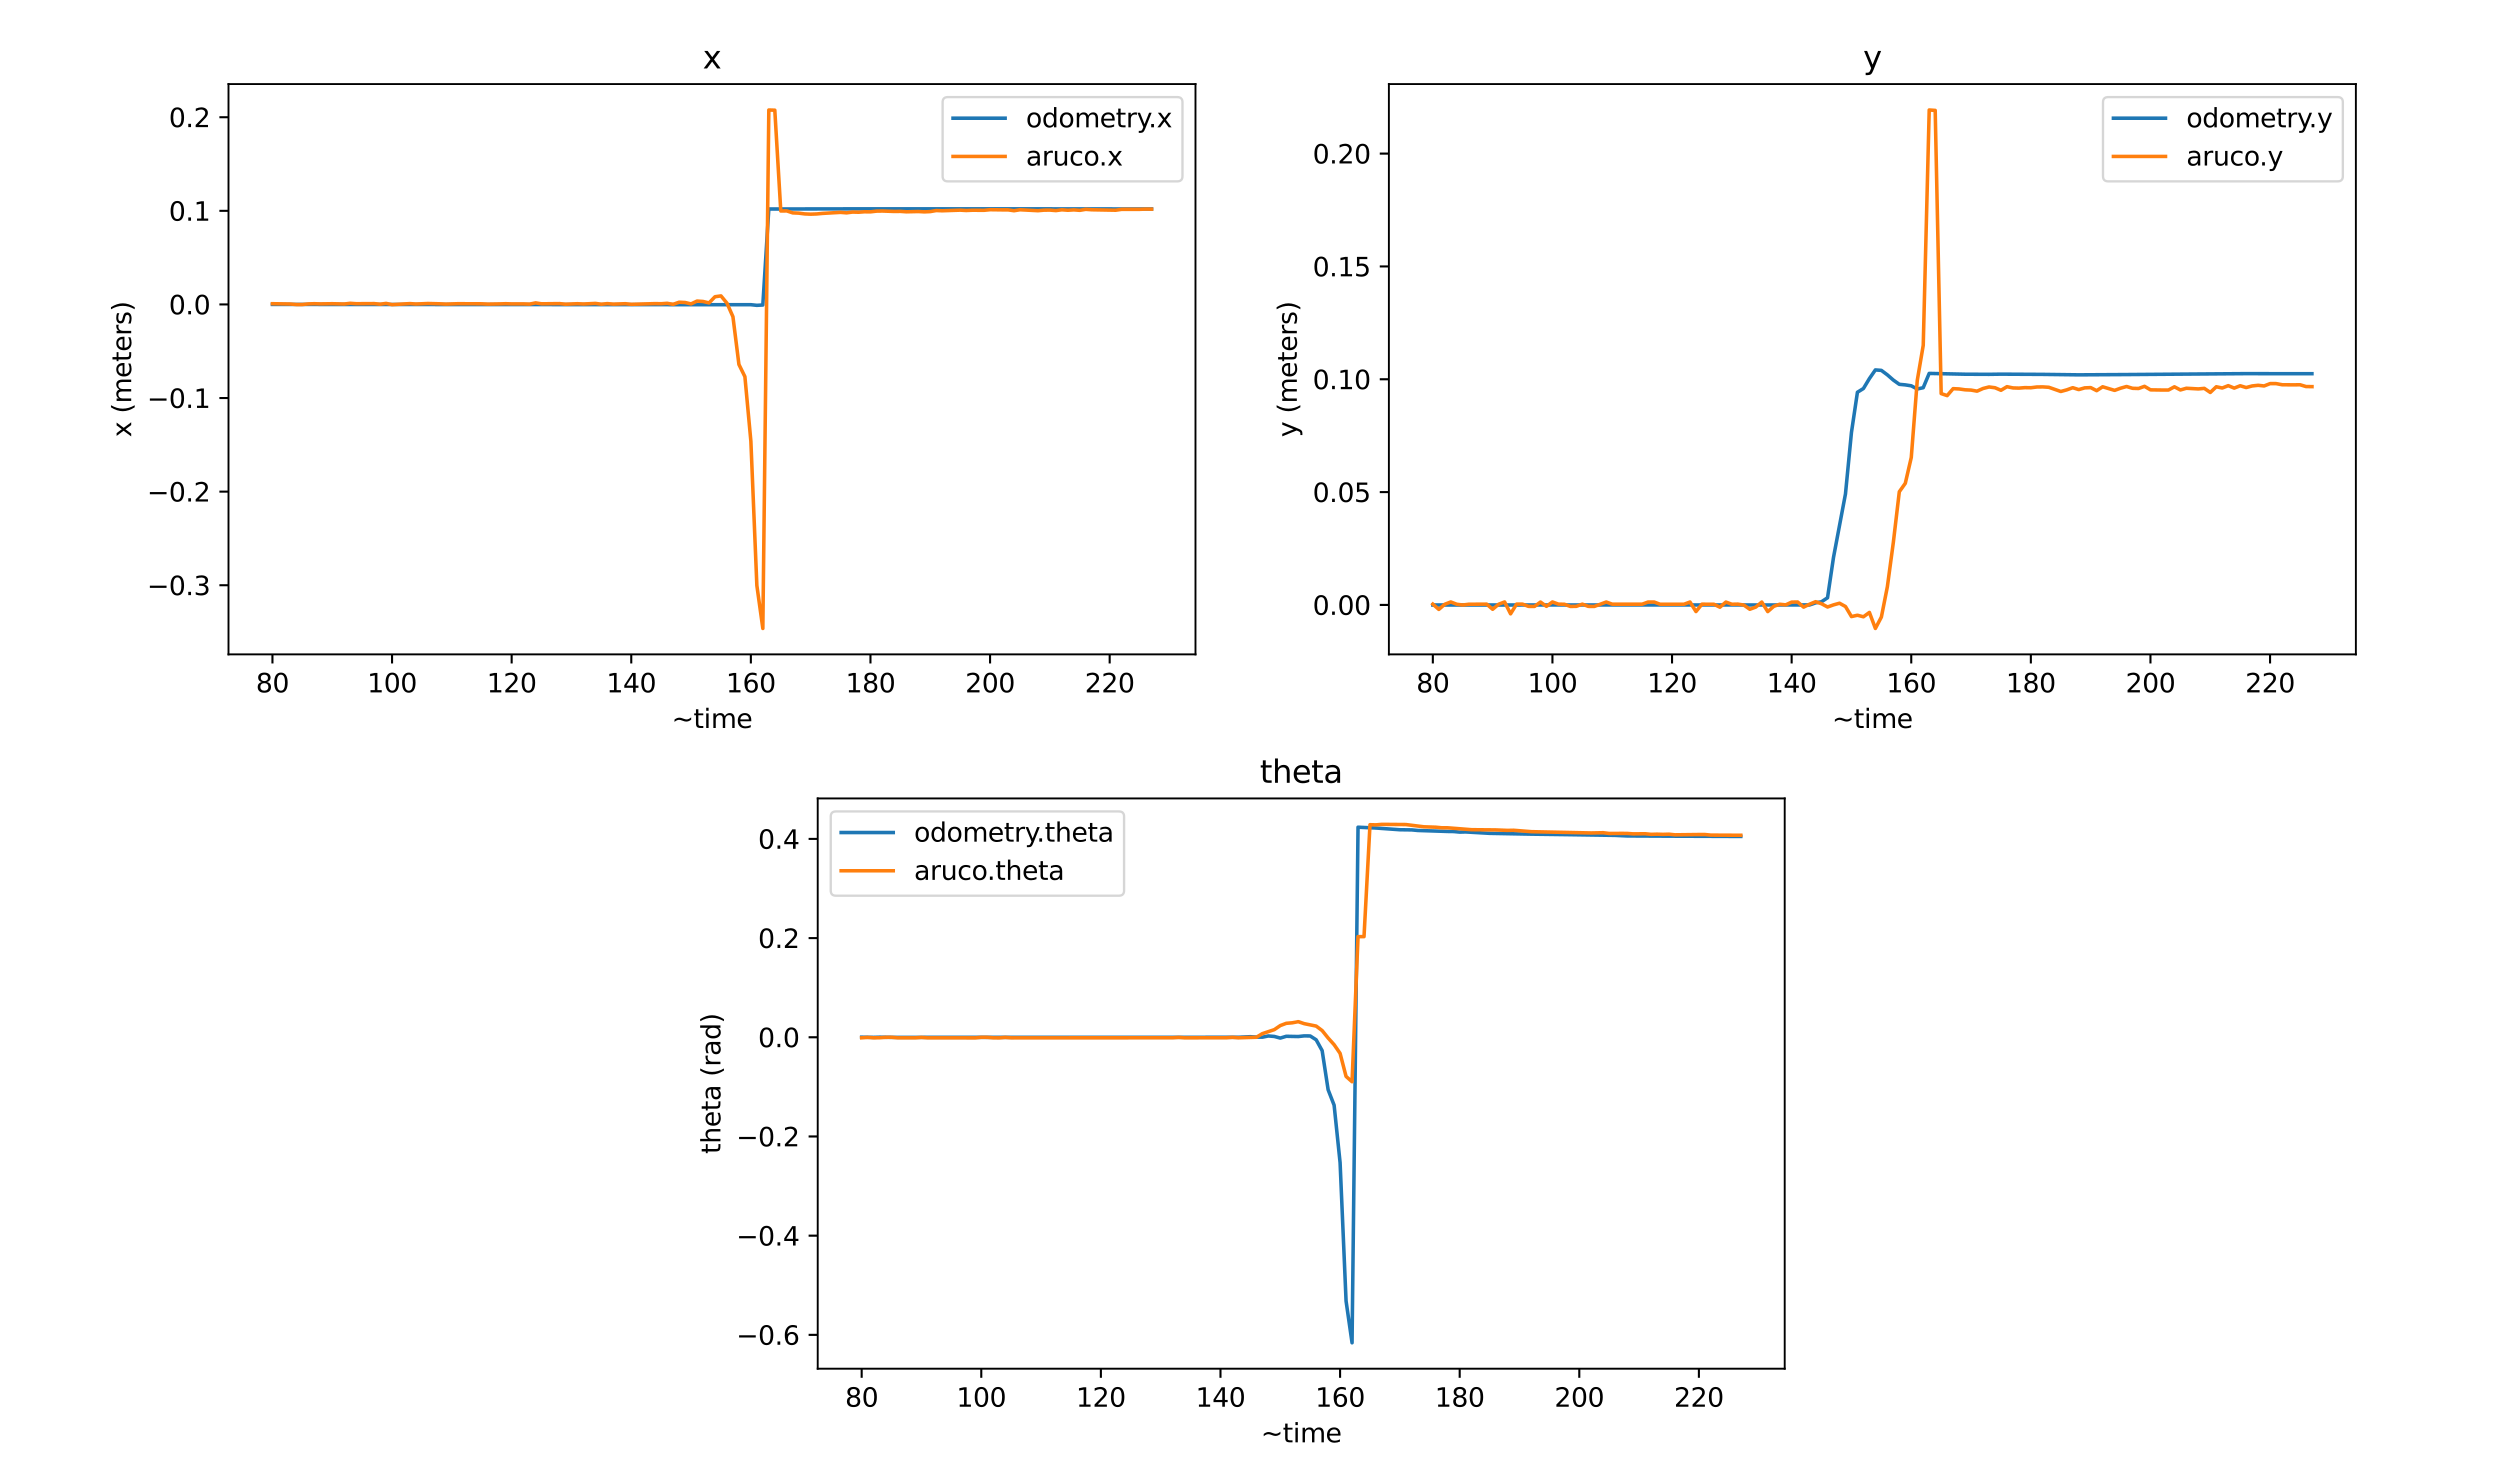 <?xml version="1.0" encoding="UTF-8" standalone="no"?>
<svg
   width="1054.08pt"
   height="625.68pt"
   viewBox="0 0 1054.08 625.68"
   version="1.1"
   id="svg352"
   sodipodi:docname="pose.svg"
   inkscape:version="1.4 (e7c3feb100, 2024-10-09)"
   xmlns:inkscape="http://www.inkscape.org/namespaces/inkscape"
   xmlns:sodipodi="http://sodipodi.sourceforge.net/DTD/sodipodi-0.dtd"
   xmlns:xlink="http://www.w3.org/1999/xlink"
   xmlns="http://www.w3.org/2000/svg"
   xmlns:svg="http://www.w3.org/2000/svg"
   xmlns:rdf="http://www.w3.org/1999/02/22-rdf-syntax-ns#"
   xmlns:cc="http://creativecommons.org/ns#"
   xmlns:dc="http://purl.org/dc/elements/1.1/">
  <sodipodi:namedview
     id="namedview352"
     pagecolor="#ffffff"
     bordercolor="#000000"
     borderopacity="0.25"
     inkscape:showpageshadow="2"
     inkscape:pageopacity="0.0"
     inkscape:pagecheckerboard="0"
     inkscape:deskcolor="#d1d1d1"
     inkscape:document-units="pt"
     inkscape:zoom="0.71622703"
     inkscape:cx="702.29128"
     inkscape:cy="416.76729"
     inkscape:window-width="1920"
     inkscape:window-height="1031"
     inkscape:window-x="1920"
     inkscape:window-y="25"
     inkscape:window-maximized="1"
     inkscape:current-layer="svg352" />
  <defs
     id="defs1">
    <style
       type="text/css"
       id="style1">*{stroke-linejoin: round; stroke-linecap: butt}</style>
  </defs>
  <g
     id="patch_1">
    <path
       d="M 0,625.68 H 1054.08 V 0 H 0 Z"
       style="fill:#ffffff"
       id="path1" />
  </g>
  <g
     id="axes_1"
     transform="matrix(1.098,0,0,1.098,-48.331,-46.989)"
     style="stroke-width:0.91">
    <g
       id="patch_2"
       style="stroke-width:0.91">
      <path
         d="M 131.76,294.07 H 503.084 V 75.082 H 131.76 Z"
         style="fill:#ffffff;stroke-width:0.91"
         id="path2" />
    </g>
    <g
       id="matplotlib.axis_1"
       style="stroke-width:0.91">
      <g
         id="xtick_1"
         style="stroke-width:0.91">
        <g
           id="line2d_1"
           style="stroke-width:0.91">
          <defs
             id="defs2">
            <path
               id="m7b2258dacf"
               d="M 0,0 V 3.5"
               style="stroke:#000000;stroke-width:0.8" />
          </defs>
          <g
             id="g2"
             style="stroke-width:0.91">
            <use
               xlink:href="#m7b2258dacf"
               x="148.638"
               y="294.07"
               style="stroke:#000000;stroke-width:0.728"
               id="use2" />
          </g>
        </g>
        <g
           id="text_1"
           style="stroke-width:0.91">
          <!-- 80 -->
          <g
             transform="matrix(0.1,0,0,-0.1,142.276,308.668)"
             id="g4"
             style="stroke-width:0.91">
            <defs
               id="defs3">
              <path
                 id="DejaVuSans-38"
                 d="m 2034,2216 q -450,0 -708,-241 -257,-241 -257,-662 0,-422 257,-663 258,-241 708,-241 450,0 709,242 260,243 260,662 0,421 -258,662 -257,241 -711,241 z m -631,268 q -406,100 -633,378 -226,279 -226,679 0,559 398,884 399,325 1092,325 697,0 1094,-325 397,-325 397,-884 0,-400 -227,-679 -226,-278 -629,-378 456,-106 710,-416 255,-309 255,-755 Q 3634,634 3220,271 2806,-91 2034,-91 1263,-91 848,271 434,634 434,1313 q 0,446 256,755 257,310 713,416 z m -231,997 q 0,-362 226,-565 227,-203 636,-203 407,0 636,203 230,203 230,565 0,363 -230,566 -229,203 -636,203 -409,0 -636,-203 -226,-203 -226,-566 z"
                 transform="scale(0.016)" />
              <path
                 id="DejaVuSans-30"
                 d="m 2034,4250 q -487,0 -733,-480 -245,-479 -245,-1442 0,-959 245,-1439 246,-480 733,-480 491,0 736,480 246,480 246,1439 0,963 -246,1442 -245,480 -736,480 z m 0,500 q 785,0 1199,-621 414,-620 414,-1801 0,-1178 -414,-1799 -414,-620 -1199,-620 -784,0 -1198,620 -414,621 -414,1799 0,1181 414,1801 414,621 1198,621 z"
                 transform="scale(0.016)" />
            </defs>
            <use
               xlink:href="#DejaVuSans-38"
               id="use3"
               style="stroke-width:0.91" />
            <use
               xlink:href="#DejaVuSans-30"
               x="63.623"
               id="use4"
               style="stroke-width:0.91" />
          </g>
        </g>
      </g>
      <g
         id="xtick_2"
         style="stroke-width:0.91">
        <g
           id="line2d_2"
           style="stroke-width:0.91">
          <g
             id="g5"
             style="stroke-width:0.91">
            <use
               xlink:href="#m7b2258dacf"
               x="194.566"
               y="294.07"
               style="stroke:#000000;stroke-width:0.728"
               id="use5" />
          </g>
        </g>
        <g
           id="text_2"
           style="stroke-width:0.91">
          <!-- 100 -->
          <g
             transform="matrix(0.1,0,0,-0.1,185.022,308.668)"
             id="g8"
             style="stroke-width:0.91">
            <defs
               id="defs5">
              <path
                 id="DejaVuSans-31"
                 d="M 794,531 H 1825 V 4091 L 703,3866 v 575 l 1116,225 h 631 V 531 H 3481 V 0 H 794 Z"
                 transform="scale(0.016)" />
            </defs>
            <use
               xlink:href="#DejaVuSans-31"
               id="use6"
               style="stroke-width:0.91" />
            <use
               xlink:href="#DejaVuSans-30"
               x="63.623"
               id="use7"
               style="stroke-width:0.91" />
            <use
               xlink:href="#DejaVuSans-30"
               x="127.246"
               id="use8"
               style="stroke-width:0.91" />
          </g>
        </g>
      </g>
      <g
         id="xtick_3"
         style="stroke-width:0.91">
        <g
           id="line2d_3"
           style="stroke-width:0.91">
          <g
             id="g9"
             style="stroke-width:0.91">
            <use
               xlink:href="#m7b2258dacf"
               x="240.493"
               y="294.07"
               style="stroke:#000000;stroke-width:0.728"
               id="use9" />
          </g>
        </g>
        <g
           id="text_3"
           style="stroke-width:0.91">
          <!-- 120 -->
          <g
             transform="matrix(0.1,0,0,-0.1,230.95,308.668)"
             id="g12"
             style="stroke-width:0.91">
            <defs
               id="defs9">
              <path
                 id="DejaVuSans-32"
                 d="M 1228,531 H 3431 V 0 H 469 v 531 q 359,372 979,998 621,627 780,809 303,340 423,576 121,236 121,464 0,372 -261,606 -261,235 -680,235 -297,0 -627,-103 -329,-103 -704,-313 v 638 q 381,153 712,231 332,78 607,78 725,0 1156,-363 431,-362 431,-968 0,-288 -108,-546 -107,-257 -392,-607 -78,-91 -497,-524 Q 1991,1309 1228,531 Z"
                 transform="scale(0.016)" />
            </defs>
            <use
               xlink:href="#DejaVuSans-31"
               id="use10"
               style="stroke-width:0.91" />
            <use
               xlink:href="#DejaVuSans-32"
               x="63.623"
               id="use11"
               style="stroke-width:0.91" />
            <use
               xlink:href="#DejaVuSans-30"
               x="127.246"
               id="use12"
               style="stroke-width:0.91" />
          </g>
        </g>
      </g>
      <g
         id="xtick_4"
         style="stroke-width:0.91">
        <g
           id="line2d_4"
           style="stroke-width:0.91">
          <g
             id="g13"
             style="stroke-width:0.91">
            <use
               xlink:href="#m7b2258dacf"
               x="286.421"
               y="294.07"
               style="stroke:#000000;stroke-width:0.728"
               id="use13" />
          </g>
        </g>
        <g
           id="text_4"
           style="stroke-width:0.91">
          <!-- 140 -->
          <g
             transform="matrix(0.1,0,0,-0.1,276.877,308.668)"
             id="g16"
             style="stroke-width:0.91">
            <defs
               id="defs13">
              <path
                 id="DejaVuSans-34"
                 d="M 2419,4116 825,1625 h 1594 z m -166,550 h 794 V 1625 h 666 V 1100 H 3047 V 0 H 2419 V 1100 H 313 v 609 z"
                 transform="scale(0.016)" />
            </defs>
            <use
               xlink:href="#DejaVuSans-31"
               id="use14"
               style="stroke-width:0.91" />
            <use
               xlink:href="#DejaVuSans-34"
               x="63.623"
               id="use15"
               style="stroke-width:0.91" />
            <use
               xlink:href="#DejaVuSans-30"
               x="127.246"
               id="use16"
               style="stroke-width:0.91" />
          </g>
        </g>
      </g>
      <g
         id="xtick_5"
         style="stroke-width:0.91">
        <g
           id="line2d_5"
           style="stroke-width:0.91">
          <g
             id="g17"
             style="stroke-width:0.91">
            <use
               xlink:href="#m7b2258dacf"
               x="332.348"
               y="294.07"
               style="stroke:#000000;stroke-width:0.728"
               id="use17" />
          </g>
        </g>
        <g
           id="text_5"
           style="stroke-width:0.91">
          <!-- 160 -->
          <g
             transform="matrix(0.1,0,0,-0.1,322.805,308.668)"
             id="g20"
             style="stroke-width:0.91">
            <defs
               id="defs17">
              <path
                 id="DejaVuSans-36"
                 d="m 2113,2584 q -425,0 -674,-291 -248,-290 -248,-796 0,-503 248,-796 249,-292 674,-292 425,0 673,292 248,293 248,796 0,506 -248,796 -248,291 -673,291 z m 1253,1979 v -575 q -238,112 -480,171 -242,60 -480,60 -625,0 -955,-422 -329,-422 -376,-1275 184,272 462,417 279,145 613,145 703,0 1111,-427 408,-426 408,-1160 0,-719 -425,-1154 -425,-434 -1131,-434 -810,0 -1238,620 -428,621 -428,1799 0,1106 525,1764 525,658 1409,658 238,0 480,-47 242,-47 505,-140 z"
                 transform="scale(0.016)" />
            </defs>
            <use
               xlink:href="#DejaVuSans-31"
               id="use18"
               style="stroke-width:0.91" />
            <use
               xlink:href="#DejaVuSans-36"
               x="63.623"
               id="use19"
               style="stroke-width:0.91" />
            <use
               xlink:href="#DejaVuSans-30"
               x="127.246"
               id="use20"
               style="stroke-width:0.91" />
          </g>
        </g>
      </g>
      <g
         id="xtick_6"
         style="stroke-width:0.91">
        <g
           id="line2d_6"
           style="stroke-width:0.91">
          <g
             id="g21"
             style="stroke-width:0.91">
            <use
               xlink:href="#m7b2258dacf"
               x="378.276"
               y="294.07"
               style="stroke:#000000;stroke-width:0.728"
               id="use21" />
          </g>
        </g>
        <g
           id="text_6"
           style="stroke-width:0.91">
          <!-- 180 -->
          <g
             transform="matrix(0.1,0,0,-0.1,368.732,308.668)"
             id="g24"
             style="stroke-width:0.91">
            <use
               xlink:href="#DejaVuSans-31"
               id="use22"
               style="stroke-width:0.91" />
            <use
               xlink:href="#DejaVuSans-38"
               x="63.623"
               id="use23"
               style="stroke-width:0.91" />
            <use
               xlink:href="#DejaVuSans-30"
               x="127.246"
               id="use24"
               style="stroke-width:0.91" />
          </g>
        </g>
      </g>
      <g
         id="xtick_7"
         style="stroke-width:0.91">
        <g
           id="line2d_7"
           style="stroke-width:0.91">
          <g
             id="g25"
             style="stroke-width:0.91">
            <use
               xlink:href="#m7b2258dacf"
               x="424.203"
               y="294.07"
               style="stroke:#000000;stroke-width:0.728"
               id="use25" />
          </g>
        </g>
        <g
           id="text_7"
           style="stroke-width:0.91">
          <!-- 200 -->
          <g
             transform="matrix(0.1,0,0,-0.1,414.659,308.668)"
             id="g28"
             style="stroke-width:0.91">
            <use
               xlink:href="#DejaVuSans-32"
               id="use26"
               style="stroke-width:0.91" />
            <use
               xlink:href="#DejaVuSans-30"
               x="63.623"
               id="use27"
               style="stroke-width:0.91" />
            <use
               xlink:href="#DejaVuSans-30"
               x="127.246"
               id="use28"
               style="stroke-width:0.91" />
          </g>
        </g>
      </g>
      <g
         id="xtick_8"
         style="stroke-width:0.91">
        <g
           id="line2d_8"
           style="stroke-width:0.91">
          <g
             id="g29"
             style="stroke-width:0.91">
            <use
               xlink:href="#m7b2258dacf"
               x="470.131"
               y="294.07"
               style="stroke:#000000;stroke-width:0.728"
               id="use29" />
          </g>
        </g>
        <g
           id="text_8"
           style="stroke-width:0.91">
          <!-- 220 -->
          <g
             transform="matrix(0.1,0,0,-0.1,460.587,308.668)"
             id="g32"
             style="stroke-width:0.91">
            <use
               xlink:href="#DejaVuSans-32"
               id="use30"
               style="stroke-width:0.91" />
            <use
               xlink:href="#DejaVuSans-32"
               x="63.623"
               id="use31"
               style="stroke-width:0.91" />
            <use
               xlink:href="#DejaVuSans-30"
               x="127.246"
               id="use32"
               style="stroke-width:0.91" />
          </g>
        </g>
      </g>
      <g
         id="text_9"
         style="stroke-width:0.91">
        <!-- ~time -->
        <g
           transform="matrix(0.1,0,0,-0.1,301.936,322.346)"
           id="g37"
           style="stroke-width:0.91">
          <defs
             id="defs32">
            <path
               id="DejaVuSans-7e"
               d="m 4684,2553 v -556 q -328,-247 -608,-353 -279,-106 -582,-106 -344,0 -800,184 -35,12 -50,19 -22,9 -69,25 -484,193 -778,193 -275,0 -544,-120 -269,-120 -575,-380 v 557 q 328,247 608,354 280,108 583,108 344,0 803,-187 31,-13 47,-19 25,-9 69,-25 484,-194 778,-194 268,0 532,119 265,119 586,381 z"
               transform="scale(0.016)" />
            <path
               id="DejaVuSans-74"
               d="M 1172,4494 V 3500 H 2356 V 3053 H 1172 V 1153 q 0,-428 117,-550 117,-122 477,-122 h 590 V 0 H 1766 Q 1100,0 847,248 594,497 594,1153 V 3053 H 172 v 447 h 422 v 994 z"
               transform="scale(0.016)" />
            <path
               id="DejaVuSans-69"
               d="m 603,3500 h 575 V 0 H 603 Z m 0,1363 h 575 V 4134 H 603 Z"
               transform="scale(0.016)" />
            <path
               id="DejaVuSans-6d"
               d="m 3328,2828 q 216,388 516,572 300,184 706,184 547,0 844,-383 297,-382 297,-1088 V 0 h -578 v 2094 q 0,503 -179,746 -178,244 -543,244 -447,0 -707,-297 -259,-296 -259,-809 V 0 h -578 v 2094 q 0,506 -178,748 -178,242 -550,242 -441,0 -701,-298 -259,-298 -259,-808 V 0 H 581 v 3500 h 578 v -544 q 197,322 472,475 275,153 653,153 382,0 649,-194 267,-193 395,-562 z"
               transform="scale(0.016)" />
            <path
               id="DejaVuSans-65"
               d="M 3597,1894 V 1613 H 953 q 38,-594 358,-905 320,-311 892,-311 331,0 642,81 311,81 618,244 V 178 Q 3153,47 2828,-22 2503,-91 2169,-91 1331,-91 842,396 353,884 353,1716 q 0,859 464,1363 464,505 1252,505 706,0 1117,-455 411,-454 411,-1235 z m -575,169 q -6,471 -264,752 -258,282 -683,282 -481,0 -770,-272 -289,-272 -333,-766 z"
               transform="scale(0.016)" />
          </defs>
          <use
             xlink:href="#DejaVuSans-7e"
             id="use33"
             style="stroke-width:0.91" />
          <use
             xlink:href="#DejaVuSans-74"
             x="83.789"
             id="use34"
             style="stroke-width:0.91" />
          <use
             xlink:href="#DejaVuSans-69"
             x="122.998"
             id="use35"
             style="stroke-width:0.91" />
          <use
             xlink:href="#DejaVuSans-6d"
             x="150.781"
             id="use36"
             style="stroke-width:0.91" />
          <use
             xlink:href="#DejaVuSans-65"
             x="248.193"
             id="use37"
             style="stroke-width:0.91" />
        </g>
      </g>
    </g>
    <g
       id="matplotlib.axis_2"
       style="stroke-width:0.91">
      <g
         id="ytick_1"
         style="stroke-width:0.91">
        <g
           id="line2d_9"
           style="stroke-width:0.91">
          <defs
             id="defs37">
            <path
               id="m1f9e470e33"
               d="M 0,0 H -3.5"
               style="stroke:#000000;stroke-width:0.8" />
          </defs>
          <g
             id="g38"
             style="stroke-width:0.91">
            <use
               xlink:href="#m1f9e470e33"
               x="131.76"
               y="267.525"
               style="stroke:#000000;stroke-width:0.728"
               id="use38" />
          </g>
        </g>
        <g
           id="text_10"
           style="stroke-width:0.91">
          <!-- −0.3 -->
          <g
             transform="matrix(0.1,0,0,-0.1,100.477,271.324)"
             id="g42"
             style="stroke-width:0.91">
            <defs
               id="defs38">
              <path
                 id="DejaVuSans-2212"
                 d="M 678,2272 H 4684 V 1741 H 678 Z"
                 transform="scale(0.016)" />
              <path
                 id="DejaVuSans-2e"
                 d="m 684,794 h 660 V 0 H 684 Z"
                 transform="scale(0.016)" />
              <path
                 id="DejaVuSans-33"
                 d="m 2597,2516 q 453,-97 707,-404 255,-306 255,-756 0,-690 -475,-1069 -475,-378 -1350,-378 -293,0 -604,58 -311,58 -642,174 v 609 q 262,-153 574,-231 313,-78 654,-78 593,0 904,234 311,234 311,681 0,413 -289,645 -289,233 -804,233 h -544 v 519 h 569 q 465,0 712,186 247,186 247,536 0,359 -255,551 -254,193 -729,193 -260,0 -557,-57 -297,-56 -653,-174 v 562 q 360,100 674,150 314,50 592,50 719,0 1137,-327 419,-326 419,-882 0,-388 -222,-655 -222,-267 -631,-370 z"
                 transform="scale(0.016)" />
            </defs>
            <use
               xlink:href="#DejaVuSans-2212"
               id="use39"
               style="stroke-width:0.91" />
            <use
               xlink:href="#DejaVuSans-30"
               x="83.789"
               id="use40"
               style="stroke-width:0.91" />
            <use
               xlink:href="#DejaVuSans-2e"
               x="147.412"
               id="use41"
               style="stroke-width:0.91" />
            <use
               xlink:href="#DejaVuSans-33"
               x="179.199"
               id="use42"
               style="stroke-width:0.91" />
          </g>
        </g>
      </g>
      <g
         id="ytick_2"
         style="stroke-width:0.91">
        <g
           id="line2d_10"
           style="stroke-width:0.91">
          <g
             id="g43"
             style="stroke-width:0.91">
            <use
               xlink:href="#m1f9e470e33"
               x="131.76"
               y="231.582"
               style="stroke:#000000;stroke-width:0.728"
               id="use43" />
          </g>
        </g>
        <g
           id="text_11"
           style="stroke-width:0.91">
          <!-- −0.2 -->
          <g
             transform="matrix(0.1,0,0,-0.1,100.477,235.381)"
             id="g47"
             style="stroke-width:0.91">
            <use
               xlink:href="#DejaVuSans-2212"
               id="use44"
               style="stroke-width:0.91" />
            <use
               xlink:href="#DejaVuSans-30"
               x="83.789"
               id="use45"
               style="stroke-width:0.91" />
            <use
               xlink:href="#DejaVuSans-2e"
               x="147.412"
               id="use46"
               style="stroke-width:0.91" />
            <use
               xlink:href="#DejaVuSans-32"
               x="179.199"
               id="use47"
               style="stroke-width:0.91" />
          </g>
        </g>
      </g>
      <g
         id="ytick_3"
         style="stroke-width:0.91">
        <g
           id="line2d_11"
           style="stroke-width:0.91">
          <g
             id="g48"
             style="stroke-width:0.91">
            <use
               xlink:href="#m1f9e470e33"
               x="131.76"
               y="195.639"
               style="stroke:#000000;stroke-width:0.728"
               id="use48" />
          </g>
        </g>
        <g
           id="text_12"
           style="stroke-width:0.91">
          <!-- −0.1 -->
          <g
             transform="matrix(0.1,0,0,-0.1,100.477,199.438)"
             id="g52"
             style="stroke-width:0.91">
            <use
               xlink:href="#DejaVuSans-2212"
               id="use49"
               style="stroke-width:0.91" />
            <use
               xlink:href="#DejaVuSans-30"
               x="83.789"
               id="use50"
               style="stroke-width:0.91" />
            <use
               xlink:href="#DejaVuSans-2e"
               x="147.412"
               id="use51"
               style="stroke-width:0.91" />
            <use
               xlink:href="#DejaVuSans-31"
               x="179.199"
               id="use52"
               style="stroke-width:0.91" />
          </g>
        </g>
      </g>
      <g
         id="ytick_4"
         style="stroke-width:0.91">
        <g
           id="line2d_12"
           style="stroke-width:0.91">
          <g
             id="g53"
             style="stroke-width:0.91">
            <use
               xlink:href="#m1f9e470e33"
               x="131.76"
               y="159.696"
               style="stroke:#000000;stroke-width:0.728"
               id="use53" />
          </g>
        </g>
        <g
           id="text_13"
           style="stroke-width:0.91">
          <!-- 0.0 -->
          <g
             transform="matrix(0.1,0,0,-0.1,108.857,163.495)"
             id="g56"
             style="stroke-width:0.91">
            <use
               xlink:href="#DejaVuSans-30"
               id="use54"
               style="stroke-width:0.91" />
            <use
               xlink:href="#DejaVuSans-2e"
               x="63.623"
               id="use55"
               style="stroke-width:0.91" />
            <use
               xlink:href="#DejaVuSans-30"
               x="95.41"
               id="use56"
               style="stroke-width:0.91" />
          </g>
        </g>
      </g>
      <g
         id="ytick_5"
         style="stroke-width:0.91">
        <g
           id="line2d_13"
           style="stroke-width:0.91">
          <g
             id="g57"
             style="stroke-width:0.91">
            <use
               xlink:href="#m1f9e470e33"
               x="131.76"
               y="123.753"
               style="stroke:#000000;stroke-width:0.728"
               id="use57" />
          </g>
        </g>
        <g
           id="text_14"
           style="stroke-width:0.91">
          <!-- 0.1 -->
          <g
             transform="matrix(0.1,0,0,-0.1,108.857,127.552)"
             id="g60"
             style="stroke-width:0.91">
            <use
               xlink:href="#DejaVuSans-30"
               id="use58"
               style="stroke-width:0.91" />
            <use
               xlink:href="#DejaVuSans-2e"
               x="63.623"
               id="use59"
               style="stroke-width:0.91" />
            <use
               xlink:href="#DejaVuSans-31"
               x="95.41"
               id="use60"
               style="stroke-width:0.91" />
          </g>
        </g>
      </g>
      <g
         id="ytick_6"
         style="stroke-width:0.91">
        <g
           id="line2d_14"
           style="stroke-width:0.91">
          <g
             id="g61"
             style="stroke-width:0.91">
            <use
               xlink:href="#m1f9e470e33"
               x="131.76"
               y="87.81"
               style="stroke:#000000;stroke-width:0.728"
               id="use61" />
          </g>
        </g>
        <g
           id="text_15"
           style="stroke-width:0.91">
          <!-- 0.2 -->
          <g
             transform="matrix(0.1,0,0,-0.1,108.857,91.609)"
             id="g64"
             style="stroke-width:0.91">
            <use
               xlink:href="#DejaVuSans-30"
               id="use62"
               style="stroke-width:0.91" />
            <use
               xlink:href="#DejaVuSans-2e"
               x="63.623"
               id="use63"
               style="stroke-width:0.91" />
            <use
               xlink:href="#DejaVuSans-32"
               x="95.41"
               id="use64"
               style="stroke-width:0.91" />
          </g>
        </g>
      </g>
      <g
         id="text_16"
         style="stroke-width:0.91">
        <!-- x (meters) -->
        <g
           transform="matrix(0,-0.1,-0.1,0,94.397,210.669)"
           id="g74"
           style="stroke-width:0.91">
          <defs
             id="defs64">
            <path
               id="DejaVuSans-78"
               d="M 3513,3500 2247,1797 3578,0 H 2900 L 1881,1375 863,0 H 184 L 1544,1831 300,3500 h 678 l 928,-1247 928,1247 z"
               transform="scale(0.016)" />
            <path
               id="DejaVuSans-20"
               transform="scale(0.016)"
               d="" />
            <path
               id="DejaVuSans-28"
               d="m 1984,4856 q -418,-718 -622,-1422 -203,-703 -203,-1425 0,-721 205,-1429 205,-708 620,-1424 h -500 q -468,735 -701,1444 -233,709 -233,1409 0,697 231,1403 232,707 703,1444 z"
               transform="scale(0.016)" />
            <path
               id="DejaVuSans-72"
               d="m 2631,2963 q -97,56 -211,82 -114,27 -251,27 -488,0 -749,-317 -261,-317 -261,-911 V 0 H 581 v 3500 h 578 v -544 q 182,319 472,473 291,155 707,155 59,0 131,-8 72,-7 159,-23 z"
               transform="scale(0.016)" />
            <path
               id="DejaVuSans-73"
               d="m 2834,3397 v -544 q -243,125 -506,187 -262,63 -544,63 -428,0 -642,-131 -214,-131 -214,-394 0,-200 153,-314 153,-114 616,-217 l 197,-44 q 612,-131 870,-370 258,-239 258,-667 0,-488 -386,-773 Q 2250,-91 1575,-91 1294,-91 989,-36 684,19 347,128 v 594 q 319,-166 628,-249 309,-82 613,-82 406,0 624,139 219,139 219,392 0,234 -158,359 -157,125 -692,241 l -200,47 q -534,112 -772,345 -237,233 -237,639 0,494 350,762 350,269 994,269 318,0 599,-47 282,-46 519,-140 z"
               transform="scale(0.016)" />
            <path
               id="DejaVuSans-29"
               d="m 513,4856 h 500 q 468,-737 701,-1444 233,-706 233,-1403 0,-700 -233,-1409 -233,-709 -701,-1444 H 513 q 415,716 620,1424 205,708 205,1429 0,722 -205,1425 -205,704 -620,1422 z"
               transform="scale(0.016)" />
          </defs>
          <use
             xlink:href="#DejaVuSans-78"
             id="use65"
             style="stroke-width:0.91" />
          <use
             xlink:href="#DejaVuSans-20"
             x="59.18"
             id="use66"
             style="stroke-width:0.91" />
          <use
             xlink:href="#DejaVuSans-28"
             x="90.967"
             id="use67"
             style="stroke-width:0.91" />
          <use
             xlink:href="#DejaVuSans-6d"
             x="129.98"
             id="use68"
             style="stroke-width:0.91" />
          <use
             xlink:href="#DejaVuSans-65"
             x="227.393"
             id="use69"
             style="stroke-width:0.91" />
          <use
             xlink:href="#DejaVuSans-74"
             x="288.916"
             id="use70"
             style="stroke-width:0.91" />
          <use
             xlink:href="#DejaVuSans-65"
             x="328.125"
             id="use71"
             style="stroke-width:0.91" />
          <use
             xlink:href="#DejaVuSans-72"
             x="389.648"
             id="use72"
             style="stroke-width:0.91" />
          <use
             xlink:href="#DejaVuSans-73"
             x="430.762"
             id="use73"
             style="stroke-width:0.91" />
          <use
             xlink:href="#DejaVuSans-29"
             x="482.861"
             id="use74"
             style="stroke-width:0.91" />
        </g>
      </g>
    </g>
    <g
       id="line2d_15"
       style="stroke-width:0.91">
      <path
         d="m 148.638,159.696 183.71,0.105 2.296,0.241 2.296,-0.13 2.296,-36.858 29.853,-0.053 62.002,-0.017 45.927,0.051 9.185,-0.004 v 0"
         clip-path="url(#p8e134d92fa)"
         style="fill:none;stroke:#1f77b4;stroke-width:1.366;stroke-linecap:square"
         id="path74" />
    </g>
    <g
       id="line2d_16"
       style="stroke-width:0.91">
      <path
         d="m 148.638,159.42 4.593,0.077 2.296,0.041 2.296,0.198 h 2.296 l 2.296,-0.238 2.296,-0.077 2.296,0.077 4.593,-0.073 4.593,0.114 2.296,-0.274 2.296,0.156 6.889,-0.041 2.296,0.235 2.296,-0.312 2.296,0.473 6.889,-0.396 2.296,0.162 4.593,-0.2 4.593,0.118 2.296,0.117 4.593,-0.155 9.185,0.038 2.296,0.117 4.593,-0.079 2.296,-0.077 2.296,0.077 h 4.593 l 2.296,0.079 2.296,-0.471 2.296,0.354 6.889,-0.079 2.296,0.235 4.593,-0.194 2.296,0.115 4.593,-0.233 2.296,0.312 2.296,-0.231 2.296,0.197 4.593,-0.16 2.296,0.233 9.185,-0.269 2.296,0.044 2.296,-0.164 2.296,0.394 2.296,-0.814 2.296,0.112 2.296,0.538 2.296,-1.093 2.296,0.16 2.296,0.557 2.296,-2.38 2.296,-0.313 2.296,2.784 2.296,5.207 2.296,18.335 2.296,4.679 2.296,24.82 2.296,55.377 2.296,16.489 2.296,-199.08 2.296,0.077 2.296,38.7 2.296,-0.031 2.296,0.761 2.296,0.099 2.296,0.295 2.296,0.099 2.296,-0.082 2.296,-0.216 6.889,-0.395 2.296,0.184 2.296,-0.301 2.296,0.065 2.296,-0.172 2.296,0.024 2.296,-0.271 2.296,-0.041 4.593,0.164 2.296,-0.032 2.296,0.164 4.593,-0.107 2.296,0.13 2.296,-0.107 2.296,-0.403 2.296,0.09 6.889,-0.239 2.296,0.132 2.296,-0.099 4.593,0.024 2.296,-0.231 4.593,0.066 h 2.296 l 2.296,0.329 2.296,-0.372 6.889,0.362 2.296,-0.206 2.296,-0.025 2.296,0.19 2.296,-0.306 2.296,0.176 2.296,-0.144 2.296,0.176 2.296,-0.382 2.296,0.165 9.185,0.176 2.296,-0.338 h 6.889 l 2.296,-0.1 2.296,0.033 v 0"
         clip-path="url(#p8e134d92fa)"
         style="fill:none;stroke:#ff7f0e;stroke-width:1.366;stroke-linecap:square"
         id="path75" />
    </g>
    <g
       id="patch_3"
       style="stroke-width:0.91">
      <path
         d="M 131.76,294.07 V 75.082"
         style="fill:none;stroke:#000000;stroke-width:0.728;stroke-linecap:square;stroke-linejoin:miter"
         id="path76" />
    </g>
    <g
       id="patch_4"
       style="stroke-width:0.91">
      <path
         d="M 503.084,294.07 V 75.082"
         style="fill:none;stroke:#000000;stroke-width:0.728;stroke-linecap:square;stroke-linejoin:miter"
         id="path77" />
    </g>
    <g
       id="patch_5"
       style="stroke-width:0.91">
      <path
         d="M 131.76,294.07 H 503.084"
         style="fill:none;stroke:#000000;stroke-width:0.728;stroke-linecap:square;stroke-linejoin:miter"
         id="path78" />
    </g>
    <g
       id="patch_6"
       style="stroke-width:0.91">
      <path
         d="M 131.76,75.082 H 503.084"
         style="fill:none;stroke:#000000;stroke-width:0.728;stroke-linecap:square;stroke-linejoin:miter"
         id="path79" />
    </g>
    <g
       id="text_17"
       style="stroke-width:0.91">
      <!-- x -->
      <g
         transform="matrix(0.12,0,0,-0.12,313.871,69.082)"
         id="g79"
         style="stroke-width:0.91">
        <use
           xlink:href="#DejaVuSans-78"
           id="use79"
           style="stroke-width:0.91" />
      </g>
    </g>
    <g
       id="legend_1"
       style="stroke-width:0.91">
      <g
         id="patch_7"
         style="stroke-width:0.91">
        <path
           d="m 407.982,112.438 h 88.102 q 2,0 2,-2 V 82.082 q 0,-2 -2,-2 h -88.102 q -2,0 -2,2 v 28.356 q 0,2 2,2 z"
           style="opacity:0.8;fill:#ffffff;stroke:#cccccc;stroke-width:0.91;stroke-linejoin:miter"
           id="path80" />
      </g>
      <g
         id="line2d_17"
         style="stroke-width:0.91">
        <path
           d="m 409.982,88.18 h 10 10"
           style="fill:none;stroke:#1f77b4;stroke-width:1.366;stroke-linecap:square"
           id="path81" />
      </g>
      <g
         id="text_18"
         style="stroke-width:0.91">
        <!-- odometry.x -->
        <g
           transform="matrix(0.1,0,0,-0.1,437.982,91.68)"
           id="g90"
           style="stroke-width:0.91">
          <defs
             id="defs81">
            <path
               id="DejaVuSans-6f"
               d="m 1959,3097 q -462,0 -731,-361 -269,-361 -269,-989 0,-628 267,-989 268,-361 733,-361 460,0 728,362 269,363 269,988 0,622 -269,986 -268,364 -728,364 z m 0,487 q 750,0 1178,-488 429,-487 429,-1349 Q 3566,888 3137,398 2709,-91 1959,-91 1206,-91 779,398 353,888 353,1747 q 0,862 426,1349 427,488 1180,488 z"
               transform="scale(0.016)" />
            <path
               id="DejaVuSans-64"
               d="m 2906,2969 v 1894 h 575 V 0 H 2906 V 525 Q 2725,213 2448,61 2172,-91 1784,-91 1150,-91 751,415 353,922 353,1747 q 0,825 398,1331 399,506 1033,506 388,0 664,-152 277,-151 458,-463 z M 947,1747 q 0,-634 261,-995 261,-361 717,-361 456,0 718,361 263,361 263,995 0,634 -263,995 -262,361 -718,361 -456,0 -717,-361 -261,-361 -261,-995 z"
               transform="scale(0.016)" />
            <path
               id="DejaVuSans-79"
               d="m 2059,-325 q -243,-625 -475,-815 -231,-191 -618,-191 H 506 v 481 h 338 q 237,0 368,113 132,112 291,531 L 1606,56 191,3500 H 800 L 1894,763 2988,3500 h 609 z"
               transform="scale(0.016)" />
          </defs>
          <use
             xlink:href="#DejaVuSans-6f"
             id="use81"
             style="stroke-width:0.91" />
          <use
             xlink:href="#DejaVuSans-64"
             x="61.182"
             id="use82"
             style="stroke-width:0.91" />
          <use
             xlink:href="#DejaVuSans-6f"
             x="124.658"
             id="use83"
             style="stroke-width:0.91" />
          <use
             xlink:href="#DejaVuSans-6d"
             x="185.84"
             id="use84"
             style="stroke-width:0.91" />
          <use
             xlink:href="#DejaVuSans-65"
             x="283.252"
             id="use85"
             style="stroke-width:0.91" />
          <use
             xlink:href="#DejaVuSans-74"
             x="344.775"
             id="use86"
             style="stroke-width:0.91" />
          <use
             xlink:href="#DejaVuSans-72"
             x="383.984"
             id="use87"
             style="stroke-width:0.91" />
          <use
             xlink:href="#DejaVuSans-79"
             x="425.098"
             id="use88"
             style="stroke-width:0.91" />
          <use
             xlink:href="#DejaVuSans-2e"
             x="470.027"
             id="use89"
             style="stroke-width:0.91" />
          <use
             xlink:href="#DejaVuSans-78"
             x="501.814"
             id="use90"
             style="stroke-width:0.91" />
        </g>
      </g>
      <g
         id="line2d_18"
         style="stroke-width:0.91">
        <path
           d="m 409.982,102.858 h 10 10"
           style="fill:none;stroke:#ff7f0e;stroke-width:1.366;stroke-linecap:square"
           id="path90" />
      </g>
      <g
         id="text_19"
         style="stroke-width:0.91">
        <!-- aruco.x -->
        <g
           transform="matrix(0.1,0,0,-0.1,437.982,106.358)"
           id="g97"
           style="stroke-width:0.91">
          <defs
             id="defs90">
            <path
               id="DejaVuSans-61"
               d="m 2194,1759 q -697,0 -966,-159 -269,-159 -269,-544 0,-306 202,-486 202,-179 548,-179 479,0 768,339 289,339 289,901 v 128 z m 1147,238 V 0 H 2766 V 531 Q 2569,213 2275,61 1981,-91 1556,-91 q -537,0 -855,302 -317,302 -317,808 0,590 395,890 396,300 1180,300 h 807 v 57 q 0,397 -261,614 -261,217 -733,217 -300,0 -585,-72 -284,-72 -546,-216 v 532 q 315,122 612,182 297,61 578,61 760,0 1135,-394 375,-393 375,-1193 z"
               transform="scale(0.016)" />
            <path
               id="DejaVuSans-75"
               d="m 544,1381 v 2119 h 575 V 1403 q 0,-497 193,-746 194,-248 582,-248 465,0 735,297 271,297 271,810 v 1984 h 575 V 0 H 2900 V 538 Q 2691,219 2414,64 2138,-91 1772,-91 1169,-91 856,284 544,659 544,1381 Z m 1447,2203 z"
               transform="scale(0.016)" />
            <path
               id="DejaVuSans-63"
               d="m 3122,3366 v -538 q -244,135 -489,202 -245,67 -495,67 -560,0 -870,-355 -309,-354 -309,-995 0,-641 309,-996 310,-354 870,-354 250,0 495,67 245,67 489,202 V 134 Q 2881,22 2623,-34 2366,-91 2075,-91 1284,-91 818,406 353,903 353,1747 q 0,856 470,1346 471,491 1290,491 265,0 518,-55 253,-54 491,-163 z"
               transform="scale(0.016)" />
          </defs>
          <use
             xlink:href="#DejaVuSans-61"
             id="use91"
             style="stroke-width:0.91" />
          <use
             xlink:href="#DejaVuSans-72"
             x="61.279"
             id="use92"
             style="stroke-width:0.91" />
          <use
             xlink:href="#DejaVuSans-75"
             x="102.393"
             id="use93"
             style="stroke-width:0.91" />
          <use
             xlink:href="#DejaVuSans-63"
             x="165.771"
             id="use94"
             style="stroke-width:0.91" />
          <use
             xlink:href="#DejaVuSans-6f"
             x="220.752"
             id="use95"
             style="stroke-width:0.91" />
          <use
             xlink:href="#DejaVuSans-2e"
             x="280.184"
             id="use96"
             style="stroke-width:0.91" />
          <use
             xlink:href="#DejaVuSans-78"
             x="311.971"
             id="use97"
             style="stroke-width:0.91" />
        </g>
      </g>
    </g>
  </g>
  <g
     id="axes_2"
     transform="matrix(1.098,0,0,1.098,-48.331,-46.989)"
     style="stroke-width:0.91">
    <g
       id="patch_8"
       style="stroke-width:0.91">
      <path
         d="M 577.348,294.07 H 948.672 V 75.082 H 577.348 Z"
         style="fill:#ffffff;stroke-width:0.91"
         id="path97" />
    </g>
    <g
       id="matplotlib.axis_3"
       style="stroke-width:0.91">
      <g
         id="xtick_9"
         style="stroke-width:0.91">
        <g
           id="line2d_19"
           style="stroke-width:0.91">
          <g
             id="g98"
             style="stroke-width:0.91">
            <use
               xlink:href="#m7b2258dacf"
               x="594.227"
               y="294.07"
               style="stroke:#000000;stroke-width:0.728"
               id="use98" />
          </g>
        </g>
        <g
           id="text_20"
           style="stroke-width:0.91">
          <!-- 80 -->
          <g
             transform="matrix(0.1,0,0,-0.1,587.864,308.668)"
             id="g100"
             style="stroke-width:0.91">
            <use
               xlink:href="#DejaVuSans-38"
               id="use99"
               style="stroke-width:0.91" />
            <use
               xlink:href="#DejaVuSans-30"
               x="63.623"
               id="use100"
               style="stroke-width:0.91" />
          </g>
        </g>
      </g>
      <g
         id="xtick_10"
         style="stroke-width:0.91">
        <g
           id="line2d_20"
           style="stroke-width:0.91">
          <g
             id="g101"
             style="stroke-width:0.91">
            <use
               xlink:href="#m7b2258dacf"
               x="640.154"
               y="294.07"
               style="stroke:#000000;stroke-width:0.728"
               id="use101" />
          </g>
        </g>
        <g
           id="text_21"
           style="stroke-width:0.91">
          <!-- 100 -->
          <g
             transform="matrix(0.1,0,0,-0.1,630.61,308.668)"
             id="g104"
             style="stroke-width:0.91">
            <use
               xlink:href="#DejaVuSans-31"
               id="use102"
               style="stroke-width:0.91" />
            <use
               xlink:href="#DejaVuSans-30"
               x="63.623"
               id="use103"
               style="stroke-width:0.91" />
            <use
               xlink:href="#DejaVuSans-30"
               x="127.246"
               id="use104"
               style="stroke-width:0.91" />
          </g>
        </g>
      </g>
      <g
         id="xtick_11"
         style="stroke-width:0.91">
        <g
           id="line2d_21"
           style="stroke-width:0.91">
          <g
             id="g105"
             style="stroke-width:0.91">
            <use
               xlink:href="#m7b2258dacf"
               x="686.082"
               y="294.07"
               style="stroke:#000000;stroke-width:0.728"
               id="use105" />
          </g>
        </g>
        <g
           id="text_22"
           style="stroke-width:0.91">
          <!-- 120 -->
          <g
             transform="matrix(0.1,0,0,-0.1,676.538,308.668)"
             id="g108"
             style="stroke-width:0.91">
            <use
               xlink:href="#DejaVuSans-31"
               id="use106"
               style="stroke-width:0.91" />
            <use
               xlink:href="#DejaVuSans-32"
               x="63.623"
               id="use107"
               style="stroke-width:0.91" />
            <use
               xlink:href="#DejaVuSans-30"
               x="127.246"
               id="use108"
               style="stroke-width:0.91" />
          </g>
        </g>
      </g>
      <g
         id="xtick_12"
         style="stroke-width:0.91">
        <g
           id="line2d_22"
           style="stroke-width:0.91">
          <g
             id="g109"
             style="stroke-width:0.91">
            <use
               xlink:href="#m7b2258dacf"
               x="732.009"
               y="294.07"
               style="stroke:#000000;stroke-width:0.728"
               id="use109" />
          </g>
        </g>
        <g
           id="text_23"
           style="stroke-width:0.91">
          <!-- 140 -->
          <g
             transform="matrix(0.1,0,0,-0.1,722.465,308.668)"
             id="g112"
             style="stroke-width:0.91">
            <use
               xlink:href="#DejaVuSans-31"
               id="use110"
               style="stroke-width:0.91" />
            <use
               xlink:href="#DejaVuSans-34"
               x="63.623"
               id="use111"
               style="stroke-width:0.91" />
            <use
               xlink:href="#DejaVuSans-30"
               x="127.246"
               id="use112"
               style="stroke-width:0.91" />
          </g>
        </g>
      </g>
      <g
         id="xtick_13"
         style="stroke-width:0.91">
        <g
           id="line2d_23"
           style="stroke-width:0.91">
          <g
             id="g113"
             style="stroke-width:0.91">
            <use
               xlink:href="#m7b2258dacf"
               x="777.937"
               y="294.07"
               style="stroke:#000000;stroke-width:0.728"
               id="use113" />
          </g>
        </g>
        <g
           id="text_24"
           style="stroke-width:0.91">
          <!-- 160 -->
          <g
             transform="matrix(0.1,0,0,-0.1,768.393,308.668)"
             id="g116"
             style="stroke-width:0.91">
            <use
               xlink:href="#DejaVuSans-31"
               id="use114"
               style="stroke-width:0.91" />
            <use
               xlink:href="#DejaVuSans-36"
               x="63.623"
               id="use115"
               style="stroke-width:0.91" />
            <use
               xlink:href="#DejaVuSans-30"
               x="127.246"
               id="use116"
               style="stroke-width:0.91" />
          </g>
        </g>
      </g>
      <g
         id="xtick_14"
         style="stroke-width:0.91">
        <g
           id="line2d_24"
           style="stroke-width:0.91">
          <g
             id="g117"
             style="stroke-width:0.91">
            <use
               xlink:href="#m7b2258dacf"
               x="823.864"
               y="294.07"
               style="stroke:#000000;stroke-width:0.728"
               id="use117" />
          </g>
        </g>
        <g
           id="text_25"
           style="stroke-width:0.91">
          <!-- 180 -->
          <g
             transform="matrix(0.1,0,0,-0.1,814.32,308.668)"
             id="g120"
             style="stroke-width:0.91">
            <use
               xlink:href="#DejaVuSans-31"
               id="use118"
               style="stroke-width:0.91" />
            <use
               xlink:href="#DejaVuSans-38"
               x="63.623"
               id="use119"
               style="stroke-width:0.91" />
            <use
               xlink:href="#DejaVuSans-30"
               x="127.246"
               id="use120"
               style="stroke-width:0.91" />
          </g>
        </g>
      </g>
      <g
         id="xtick_15"
         style="stroke-width:0.91">
        <g
           id="line2d_25"
           style="stroke-width:0.91">
          <g
             id="g121"
             style="stroke-width:0.91">
            <use
               xlink:href="#m7b2258dacf"
               x="869.792"
               y="294.07"
               style="stroke:#000000;stroke-width:0.728"
               id="use121" />
          </g>
        </g>
        <g
           id="text_26"
           style="stroke-width:0.91">
          <!-- 200 -->
          <g
             transform="matrix(0.1,0,0,-0.1,860.248,308.668)"
             id="g124"
             style="stroke-width:0.91">
            <use
               xlink:href="#DejaVuSans-32"
               id="use122"
               style="stroke-width:0.91" />
            <use
               xlink:href="#DejaVuSans-30"
               x="63.623"
               id="use123"
               style="stroke-width:0.91" />
            <use
               xlink:href="#DejaVuSans-30"
               x="127.246"
               id="use124"
               style="stroke-width:0.91" />
          </g>
        </g>
      </g>
      <g
         id="xtick_16"
         style="stroke-width:0.91">
        <g
           id="line2d_26"
           style="stroke-width:0.91">
          <g
             id="g125"
             style="stroke-width:0.91">
            <use
               xlink:href="#m7b2258dacf"
               x="915.719"
               y="294.07"
               style="stroke:#000000;stroke-width:0.728"
               id="use125" />
          </g>
        </g>
        <g
           id="text_27"
           style="stroke-width:0.91">
          <!-- 220 -->
          <g
             transform="matrix(0.1,0,0,-0.1,906.175,308.668)"
             id="g128"
             style="stroke-width:0.91">
            <use
               xlink:href="#DejaVuSans-32"
               id="use126"
               style="stroke-width:0.91" />
            <use
               xlink:href="#DejaVuSans-32"
               x="63.623"
               id="use127"
               style="stroke-width:0.91" />
            <use
               xlink:href="#DejaVuSans-30"
               x="127.246"
               id="use128"
               style="stroke-width:0.91" />
          </g>
        </g>
      </g>
      <g
         id="text_28"
         style="stroke-width:0.91">
        <!-- ~time -->
        <g
           transform="matrix(0.1,0,0,-0.1,747.524,322.346)"
           id="g133"
           style="stroke-width:0.91">
          <use
             xlink:href="#DejaVuSans-7e"
             id="use129"
             style="stroke-width:0.91" />
          <use
             xlink:href="#DejaVuSans-74"
             x="83.789"
             id="use130"
             style="stroke-width:0.91" />
          <use
             xlink:href="#DejaVuSans-69"
             x="122.998"
             id="use131"
             style="stroke-width:0.91" />
          <use
             xlink:href="#DejaVuSans-6d"
             x="150.781"
             id="use132"
             style="stroke-width:0.91" />
          <use
             xlink:href="#DejaVuSans-65"
             x="248.193"
             id="use133"
             style="stroke-width:0.91" />
        </g>
      </g>
    </g>
    <g
       id="matplotlib.axis_4"
       style="stroke-width:0.91">
      <g
         id="ytick_7"
         style="stroke-width:0.91">
        <g
           id="line2d_27"
           style="stroke-width:0.91">
          <g
             id="g134"
             style="stroke-width:0.91">
            <use
               xlink:href="#m1f9e470e33"
               x="577.348"
               y="275.093"
               style="stroke:#000000;stroke-width:0.728"
               id="use134" />
          </g>
        </g>
        <g
           id="text_29"
           style="stroke-width:0.91">
          <!-- 0.00 -->
          <g
             transform="matrix(0.1,0,0,-0.1,548.083,278.892)"
             id="g138"
             style="stroke-width:0.91">
            <use
               xlink:href="#DejaVuSans-30"
               id="use135"
               style="stroke-width:0.91" />
            <use
               xlink:href="#DejaVuSans-2e"
               x="63.623"
               id="use136"
               style="stroke-width:0.91" />
            <use
               xlink:href="#DejaVuSans-30"
               x="95.41"
               id="use137"
               style="stroke-width:0.91" />
            <use
               xlink:href="#DejaVuSans-30"
               x="159.033"
               id="use138"
               style="stroke-width:0.91" />
          </g>
        </g>
      </g>
      <g
         id="ytick_8"
         style="stroke-width:0.91">
        <g
           id="line2d_28"
           style="stroke-width:0.91">
          <g
             id="g139"
             style="stroke-width:0.91">
            <use
               xlink:href="#m1f9e470e33"
               x="577.348"
               y="231.764"
               style="stroke:#000000;stroke-width:0.728"
               id="use139" />
          </g>
        </g>
        <g
           id="text_30"
           style="stroke-width:0.91">
          <!-- 0.05 -->
          <g
             transform="matrix(0.1,0,0,-0.1,548.083,235.564)"
             id="g143"
             style="stroke-width:0.91">
            <defs
               id="defs139">
              <path
                 id="DejaVuSans-35"
                 d="M 691,4666 H 3169 V 4134 H 1269 V 2991 q 137,47 274,70 138,23 276,23 781,0 1237,-428 457,-428 457,-1159 Q 3513,744 3044,326 2575,-91 1722,-91 1428,-91 1123,-41 819,9 494,109 v 635 q 281,-153 581,-228 300,-75 634,-75 541,0 856,284 316,284 316,772 0,487 -316,771 -315,285 -856,285 -253,0 -505,-56 -251,-56 -513,-175 z"
                 transform="scale(0.016)" />
            </defs>
            <use
               xlink:href="#DejaVuSans-30"
               id="use140"
               style="stroke-width:0.91" />
            <use
               xlink:href="#DejaVuSans-2e"
               x="63.623"
               id="use141"
               style="stroke-width:0.91" />
            <use
               xlink:href="#DejaVuSans-30"
               x="95.41"
               id="use142"
               style="stroke-width:0.91" />
            <use
               xlink:href="#DejaVuSans-35"
               x="159.033"
               id="use143"
               style="stroke-width:0.91" />
          </g>
        </g>
      </g>
      <g
         id="ytick_9"
         style="stroke-width:0.91">
        <g
           id="line2d_29"
           style="stroke-width:0.91">
          <g
             id="g144"
             style="stroke-width:0.91">
            <use
               xlink:href="#m1f9e470e33"
               x="577.348"
               y="188.436"
               style="stroke:#000000;stroke-width:0.728"
               id="use144" />
          </g>
        </g>
        <g
           id="text_31"
           style="stroke-width:0.91">
          <!-- 0.10 -->
          <g
             transform="matrix(0.1,0,0,-0.1,548.083,192.235)"
             id="g148"
             style="stroke-width:0.91">
            <use
               xlink:href="#DejaVuSans-30"
               id="use145"
               style="stroke-width:0.91" />
            <use
               xlink:href="#DejaVuSans-2e"
               x="63.623"
               id="use146"
               style="stroke-width:0.91" />
            <use
               xlink:href="#DejaVuSans-31"
               x="95.41"
               id="use147"
               style="stroke-width:0.91" />
            <use
               xlink:href="#DejaVuSans-30"
               x="159.033"
               id="use148"
               style="stroke-width:0.91" />
          </g>
        </g>
      </g>
      <g
         id="ytick_10"
         style="stroke-width:0.91">
        <g
           id="line2d_30"
           style="stroke-width:0.91">
          <g
             id="g149"
             style="stroke-width:0.91">
            <use
               xlink:href="#m1f9e470e33"
               x="577.348"
               y="145.107"
               style="stroke:#000000;stroke-width:0.728"
               id="use149" />
          </g>
        </g>
        <g
           id="text_32"
           style="stroke-width:0.91">
          <!-- 0.15 -->
          <g
             transform="matrix(0.1,0,0,-0.1,548.083,148.906)"
             id="g153"
             style="stroke-width:0.91">
            <use
               xlink:href="#DejaVuSans-30"
               id="use150"
               style="stroke-width:0.91" />
            <use
               xlink:href="#DejaVuSans-2e"
               x="63.623"
               id="use151"
               style="stroke-width:0.91" />
            <use
               xlink:href="#DejaVuSans-31"
               x="95.41"
               id="use152"
               style="stroke-width:0.91" />
            <use
               xlink:href="#DejaVuSans-35"
               x="159.033"
               id="use153"
               style="stroke-width:0.91" />
          </g>
        </g>
      </g>
      <g
         id="ytick_11"
         style="stroke-width:0.91">
        <g
           id="line2d_31"
           style="stroke-width:0.91">
          <g
             id="g154"
             style="stroke-width:0.91">
            <use
               xlink:href="#m1f9e470e33"
               x="577.348"
               y="101.779"
               style="stroke:#000000;stroke-width:0.728"
               id="use154" />
          </g>
        </g>
        <g
           id="text_33"
           style="stroke-width:0.91">
          <!-- 0.20 -->
          <g
             transform="matrix(0.1,0,0,-0.1,548.083,105.578)"
             id="g158"
             style="stroke-width:0.91">
            <use
               xlink:href="#DejaVuSans-30"
               id="use155"
               style="stroke-width:0.91" />
            <use
               xlink:href="#DejaVuSans-2e"
               x="63.623"
               id="use156"
               style="stroke-width:0.91" />
            <use
               xlink:href="#DejaVuSans-32"
               x="95.41"
               id="use157"
               style="stroke-width:0.91" />
            <use
               xlink:href="#DejaVuSans-30"
               x="159.033"
               id="use158"
               style="stroke-width:0.91" />
          </g>
        </g>
      </g>
      <g
         id="text_34"
         style="stroke-width:0.91">
        <!-- y (meters) -->
        <g
           transform="matrix(0,-0.1,-0.1,0,542.003,210.669)"
           id="g168"
           style="stroke-width:0.91">
          <use
             xlink:href="#DejaVuSans-79"
             id="use159"
             style="stroke-width:0.91" />
          <use
             xlink:href="#DejaVuSans-20"
             x="59.18"
             id="use160"
             style="stroke-width:0.91" />
          <use
             xlink:href="#DejaVuSans-28"
             x="90.967"
             id="use161"
             style="stroke-width:0.91" />
          <use
             xlink:href="#DejaVuSans-6d"
             x="129.98"
             id="use162"
             style="stroke-width:0.91" />
          <use
             xlink:href="#DejaVuSans-65"
             x="227.393"
             id="use163"
             style="stroke-width:0.91" />
          <use
             xlink:href="#DejaVuSans-74"
             x="288.916"
             id="use164"
             style="stroke-width:0.91" />
          <use
             xlink:href="#DejaVuSans-65"
             x="328.125"
             id="use165"
             style="stroke-width:0.91" />
          <use
             xlink:href="#DejaVuSans-72"
             x="389.648"
             id="use166"
             style="stroke-width:0.91" />
          <use
             xlink:href="#DejaVuSans-73"
             x="430.762"
             id="use167"
             style="stroke-width:0.91" />
          <use
             xlink:href="#DejaVuSans-29"
             x="482.861"
             id="use168"
             style="stroke-width:0.91" />
        </g>
      </g>
    </g>
    <g
       id="line2d_32"
       style="stroke-width:0.91">
      <path
         d="m 594.227,275.117 144.672,-0.024 2.296,-0.796 2.296,-0.435 2.296,-1.52 2.296,-15.52 4.593,-24.353 2.296,-23.606 2.296,-15.447 2.296,-1.424 2.296,-3.814 2.296,-3.33 2.296,0.169 2.296,1.713 2.296,2.004 2.296,1.638 2.296,0.216 2.296,0.357 2.296,1.218 2.296,-0.486 2.296,-5.492 13.778,0.308 9.185,0.044 4.593,-0.067 16.075,0.088 13.778,0.177 18.371,-0.11 45.927,-0.355 11.482,0.022 h 13.778 v 0"
         clip-path="url(#pee71084348)"
         style="fill:none;stroke:#1f77b4;stroke-width:1.366;stroke-linecap:square"
         id="path168" />
    </g>
    <g
       id="line2d_33"
       style="stroke-width:0.91">
      <path
         d="m 594.227,274.783 2.296,2.017 2.296,-1.971 2.296,-0.882 2.296,0.882 2.296,0.287 2.296,-0.287 6.889,-0.046 2.296,1.971 2.296,-1.926 2.296,-0.882 2.296,4.552 2.296,-3.716 h 2.296 l 2.296,0.863 2.296,0.022 2.296,-1.676 2.296,1.63 2.296,-1.676 2.296,0.836 2.296,0.046 2.296,0.84 2.296,-0.046 2.296,-0.84 2.296,0.863 2.296,0.022 4.593,-1.699 2.296,0.837 h 6.889 4.593 l 2.296,-0.837 h 2.296 l 2.296,0.86 h 4.593 4.593 l 2.296,-0.86 2.296,3.655 2.296,-2.818 4.593,0.022 2.296,1.127 2.296,-1.964 2.296,0.836 2.296,-0.046 2.296,0.356 2.296,1.615 2.296,-0.844 2.296,-1.918 2.296,3.655 2.296,-2.002 2.296,-0.817 2.296,0.242 2.296,-1.055 2.296,-0.046 2.296,1.965 2.296,-1.127 2.296,-0.952 2.296,0.791 2.296,1.242 2.296,-0.817 2.296,-0.633 2.296,1.266 2.296,3.856 2.296,-0.509 2.296,0.591 2.296,-1.663 2.296,6.137 2.296,-4.363 2.296,-11.616 2.296,-17.045 2.296,-19.47 2.296,-3.228 2.296,-9.932 2.296,-29.541 2.296,-13.517 2.296,-90.368 2.296,0.158 2.296,108.746 2.296,0.776 2.296,-2.67 2.296,0.111 2.296,0.329 2.296,0.11 2.296,0.411 2.296,-1.023 2.296,-0.588 2.296,0.298 2.296,0.977 2.296,-1.381 2.296,0.473 2.296,0.074 2.296,-0.181 2.296,0.041 2.296,-0.291 2.296,-0.031 2.296,0.148 4.593,1.608 2.296,-0.621 2.296,-0.834 2.296,0.729 2.296,-0.655 2.296,-0.105 2.296,1.171 2.296,-1.49 4.593,1.385 2.296,-0.835 2.296,-0.654 2.296,0.692 2.296,0.074 2.296,-0.831 2.296,1.348 4.593,0.074 h 2.296 l 2.296,-1.237 2.296,1.207 2.296,-0.656 4.593,0.26 2.296,-0.214 2.296,1.567 2.296,-2.183 2.296,0.477 2.296,-0.902 2.296,0.939 2.296,-0.902 2.296,0.688 2.296,-0.615 2.296,-0.249 2.296,0.249 2.296,-0.899 h 2.296 l 2.296,0.437 4.593,0.037 2.296,-0.037 2.296,0.69 2.296,0.037 v 0"
         clip-path="url(#pee71084348)"
         style="fill:none;stroke:#ff7f0e;stroke-width:1.366;stroke-linecap:square"
         id="path169" />
    </g>
    <g
       id="patch_9"
       style="stroke-width:0.91">
      <path
         d="M 577.348,294.07 V 75.082"
         style="fill:none;stroke:#000000;stroke-width:0.728;stroke-linecap:square;stroke-linejoin:miter"
         id="path170" />
    </g>
    <g
       id="patch_10"
       style="stroke-width:0.91">
      <path
         d="M 948.672,294.07 V 75.082"
         style="fill:none;stroke:#000000;stroke-width:0.728;stroke-linecap:square;stroke-linejoin:miter"
         id="path171" />
    </g>
    <g
       id="patch_11"
       style="stroke-width:0.91">
      <path
         d="M 577.348,294.07 H 948.672"
         style="fill:none;stroke:#000000;stroke-width:0.728;stroke-linecap:square;stroke-linejoin:miter"
         id="path172" />
    </g>
    <g
       id="patch_12"
       style="stroke-width:0.91">
      <path
         d="M 577.348,75.082 H 948.672"
         style="fill:none;stroke:#000000;stroke-width:0.728;stroke-linecap:square;stroke-linejoin:miter"
         id="path173" />
    </g>
    <g
       id="text_35"
       style="stroke-width:0.91">
      <!-- y -->
      <g
         transform="matrix(0.12,0,0,-0.12,759.459,69.082)"
         id="g173"
         style="stroke-width:0.91">
        <use
           xlink:href="#DejaVuSans-79"
           id="use173"
           style="stroke-width:0.91" />
      </g>
    </g>
    <g
       id="legend_2"
       style="stroke-width:0.91">
      <g
         id="patch_13"
         style="stroke-width:0.91">
        <path
           d="M 853.57,112.438 H 941.672 q 2,0 2,-2 V 82.082 q 0,-2 -2,-2 h -88.102 q -2,0 -2,2 v 28.356 q 0,2 2,2 z"
           style="opacity:0.8;fill:#ffffff;stroke:#cccccc;stroke-width:0.91;stroke-linejoin:miter"
           id="path174" />
      </g>
      <g
         id="line2d_34"
         style="stroke-width:0.91">
        <path
           d="m 855.57,88.18 h 10 10"
           style="fill:none;stroke:#1f77b4;stroke-width:1.366;stroke-linecap:square"
           id="path175" />
      </g>
      <g
         id="text_36"
         style="stroke-width:0.91">
        <!-- odometry.y -->
        <g
           transform="matrix(0.1,0,0,-0.1,883.57,91.68)"
           id="g184"
           style="stroke-width:0.91">
          <use
             xlink:href="#DejaVuSans-6f"
             id="use175"
             style="stroke-width:0.91" />
          <use
             xlink:href="#DejaVuSans-64"
             x="61.182"
             id="use176"
             style="stroke-width:0.91" />
          <use
             xlink:href="#DejaVuSans-6f"
             x="124.658"
             id="use177"
             style="stroke-width:0.91" />
          <use
             xlink:href="#DejaVuSans-6d"
             x="185.84"
             id="use178"
             style="stroke-width:0.91" />
          <use
             xlink:href="#DejaVuSans-65"
             x="283.252"
             id="use179"
             style="stroke-width:0.91" />
          <use
             xlink:href="#DejaVuSans-74"
             x="344.775"
             id="use180"
             style="stroke-width:0.91" />
          <use
             xlink:href="#DejaVuSans-72"
             x="383.984"
             id="use181"
             style="stroke-width:0.91" />
          <use
             xlink:href="#DejaVuSans-79"
             x="425.098"
             id="use182"
             style="stroke-width:0.91" />
          <use
             xlink:href="#DejaVuSans-2e"
             x="470.027"
             id="use183"
             style="stroke-width:0.91" />
          <use
             xlink:href="#DejaVuSans-79"
             x="501.814"
             id="use184"
             style="stroke-width:0.91" />
        </g>
      </g>
      <g
         id="line2d_35"
         style="stroke-width:0.91">
        <path
           d="m 855.57,102.858 h 10 10"
           style="fill:none;stroke:#ff7f0e;stroke-width:1.366;stroke-linecap:square"
           id="path184" />
      </g>
      <g
         id="text_37"
         style="stroke-width:0.91">
        <!-- aruco.y -->
        <g
           transform="matrix(0.1,0,0,-0.1,883.57,106.358)"
           id="g191"
           style="stroke-width:0.91">
          <use
             xlink:href="#DejaVuSans-61"
             id="use185"
             style="stroke-width:0.91" />
          <use
             xlink:href="#DejaVuSans-72"
             x="61.279"
             id="use186"
             style="stroke-width:0.91" />
          <use
             xlink:href="#DejaVuSans-75"
             x="102.393"
             id="use187"
             style="stroke-width:0.91" />
          <use
             xlink:href="#DejaVuSans-63"
             x="165.771"
             id="use188"
             style="stroke-width:0.91" />
          <use
             xlink:href="#DejaVuSans-6f"
             x="220.752"
             id="use189"
             style="stroke-width:0.91" />
          <use
             xlink:href="#DejaVuSans-2e"
             x="280.184"
             id="use190"
             style="stroke-width:0.91" />
          <use
             xlink:href="#DejaVuSans-79"
             x="311.971"
             id="use191"
             style="stroke-width:0.91" />
        </g>
      </g>
    </g>
  </g>
  <g
     id="axes_3"
     transform="matrix(1.098,0,0,1.098,200.104,-34.337)"
     style="stroke-width:0.91">
    <g
       id="patch_14"
       style="stroke-width:0.91">
      <path
         d="M 131.76,556.855 H 503.084 V 337.867 H 131.76 Z"
         style="fill:#ffffff;stroke-width:0.91"
         id="path191" />
    </g>
    <g
       id="matplotlib.axis_5"
       style="stroke-width:0.91">
      <g
         id="xtick_17"
         style="stroke-width:0.91">
        <g
           id="line2d_36"
           style="stroke-width:0.91">
          <g
             id="g192"
             style="stroke-width:0.91">
            <use
               xlink:href="#m7b2258dacf"
               x="148.638"
               y="556.855"
               style="stroke:#000000;stroke-width:0.728"
               id="use192" />
          </g>
        </g>
        <g
           id="text_38"
           style="stroke-width:0.91">
          <!-- 80 -->
          <g
             transform="matrix(0.1,0,0,-0.1,142.276,571.454)"
             id="g194"
             style="stroke-width:0.91">
            <use
               xlink:href="#DejaVuSans-38"
               id="use193"
               style="stroke-width:0.91" />
            <use
               xlink:href="#DejaVuSans-30"
               x="63.623"
               id="use194"
               style="stroke-width:0.91" />
          </g>
        </g>
      </g>
      <g
         id="xtick_18"
         style="stroke-width:0.91">
        <g
           id="line2d_37"
           style="stroke-width:0.91">
          <g
             id="g195"
             style="stroke-width:0.91">
            <use
               xlink:href="#m7b2258dacf"
               x="194.566"
               y="556.855"
               style="stroke:#000000;stroke-width:0.728"
               id="use195" />
          </g>
        </g>
        <g
           id="text_39"
           style="stroke-width:0.91">
          <!-- 100 -->
          <g
             transform="matrix(0.1,0,0,-0.1,185.022,571.454)"
             id="g198"
             style="stroke-width:0.91">
            <use
               xlink:href="#DejaVuSans-31"
               id="use196"
               style="stroke-width:0.91" />
            <use
               xlink:href="#DejaVuSans-30"
               x="63.623"
               id="use197"
               style="stroke-width:0.91" />
            <use
               xlink:href="#DejaVuSans-30"
               x="127.246"
               id="use198"
               style="stroke-width:0.91" />
          </g>
        </g>
      </g>
      <g
         id="xtick_19"
         style="stroke-width:0.91">
        <g
           id="line2d_38"
           style="stroke-width:0.91">
          <g
             id="g199"
             style="stroke-width:0.91">
            <use
               xlink:href="#m7b2258dacf"
               x="240.493"
               y="556.855"
               style="stroke:#000000;stroke-width:0.728"
               id="use199" />
          </g>
        </g>
        <g
           id="text_40"
           style="stroke-width:0.91">
          <!-- 120 -->
          <g
             transform="matrix(0.1,0,0,-0.1,230.95,571.454)"
             id="g202"
             style="stroke-width:0.91">
            <use
               xlink:href="#DejaVuSans-31"
               id="use200"
               style="stroke-width:0.91" />
            <use
               xlink:href="#DejaVuSans-32"
               x="63.623"
               id="use201"
               style="stroke-width:0.91" />
            <use
               xlink:href="#DejaVuSans-30"
               x="127.246"
               id="use202"
               style="stroke-width:0.91" />
          </g>
        </g>
      </g>
      <g
         id="xtick_20"
         style="stroke-width:0.91">
        <g
           id="line2d_39"
           style="stroke-width:0.91">
          <g
             id="g203"
             style="stroke-width:0.91">
            <use
               xlink:href="#m7b2258dacf"
               x="286.421"
               y="556.855"
               style="stroke:#000000;stroke-width:0.728"
               id="use203" />
          </g>
        </g>
        <g
           id="text_41"
           style="stroke-width:0.91">
          <!-- 140 -->
          <g
             transform="matrix(0.1,0,0,-0.1,276.877,571.454)"
             id="g206"
             style="stroke-width:0.91">
            <use
               xlink:href="#DejaVuSans-31"
               id="use204"
               style="stroke-width:0.91" />
            <use
               xlink:href="#DejaVuSans-34"
               x="63.623"
               id="use205"
               style="stroke-width:0.91" />
            <use
               xlink:href="#DejaVuSans-30"
               x="127.246"
               id="use206"
               style="stroke-width:0.91" />
          </g>
        </g>
      </g>
      <g
         id="xtick_21"
         style="stroke-width:0.91">
        <g
           id="line2d_40"
           style="stroke-width:0.91">
          <g
             id="g207"
             style="stroke-width:0.91">
            <use
               xlink:href="#m7b2258dacf"
               x="332.348"
               y="556.855"
               style="stroke:#000000;stroke-width:0.728"
               id="use207" />
          </g>
        </g>
        <g
           id="text_42"
           style="stroke-width:0.91">
          <!-- 160 -->
          <g
             transform="matrix(0.1,0,0,-0.1,322.805,571.454)"
             id="g210"
             style="stroke-width:0.91">
            <use
               xlink:href="#DejaVuSans-31"
               id="use208"
               style="stroke-width:0.91" />
            <use
               xlink:href="#DejaVuSans-36"
               x="63.623"
               id="use209"
               style="stroke-width:0.91" />
            <use
               xlink:href="#DejaVuSans-30"
               x="127.246"
               id="use210"
               style="stroke-width:0.91" />
          </g>
        </g>
      </g>
      <g
         id="xtick_22"
         style="stroke-width:0.91">
        <g
           id="line2d_41"
           style="stroke-width:0.91">
          <g
             id="g211"
             style="stroke-width:0.91">
            <use
               xlink:href="#m7b2258dacf"
               x="378.276"
               y="556.855"
               style="stroke:#000000;stroke-width:0.728"
               id="use211" />
          </g>
        </g>
        <g
           id="text_43"
           style="stroke-width:0.91">
          <!-- 180 -->
          <g
             transform="matrix(0.1,0,0,-0.1,368.732,571.454)"
             id="g214"
             style="stroke-width:0.91">
            <use
               xlink:href="#DejaVuSans-31"
               id="use212"
               style="stroke-width:0.91" />
            <use
               xlink:href="#DejaVuSans-38"
               x="63.623"
               id="use213"
               style="stroke-width:0.91" />
            <use
               xlink:href="#DejaVuSans-30"
               x="127.246"
               id="use214"
               style="stroke-width:0.91" />
          </g>
        </g>
      </g>
      <g
         id="xtick_23"
         style="stroke-width:0.91">
        <g
           id="line2d_42"
           style="stroke-width:0.91">
          <g
             id="g215"
             style="stroke-width:0.91">
            <use
               xlink:href="#m7b2258dacf"
               x="424.203"
               y="556.855"
               style="stroke:#000000;stroke-width:0.728"
               id="use215" />
          </g>
        </g>
        <g
           id="text_44"
           style="stroke-width:0.91">
          <!-- 200 -->
          <g
             transform="matrix(0.1,0,0,-0.1,414.659,571.454)"
             id="g218"
             style="stroke-width:0.91">
            <use
               xlink:href="#DejaVuSans-32"
               id="use216"
               style="stroke-width:0.91" />
            <use
               xlink:href="#DejaVuSans-30"
               x="63.623"
               id="use217"
               style="stroke-width:0.91" />
            <use
               xlink:href="#DejaVuSans-30"
               x="127.246"
               id="use218"
               style="stroke-width:0.91" />
          </g>
        </g>
      </g>
      <g
         id="xtick_24"
         style="stroke-width:0.91">
        <g
           id="line2d_43"
           style="stroke-width:0.91">
          <g
             id="g219"
             style="stroke-width:0.91">
            <use
               xlink:href="#m7b2258dacf"
               x="470.131"
               y="556.855"
               style="stroke:#000000;stroke-width:0.728"
               id="use219" />
          </g>
        </g>
        <g
           id="text_45"
           style="stroke-width:0.91">
          <!-- 220 -->
          <g
             transform="matrix(0.1,0,0,-0.1,460.587,571.454)"
             id="g222"
             style="stroke-width:0.91">
            <use
               xlink:href="#DejaVuSans-32"
               id="use220"
               style="stroke-width:0.91" />
            <use
               xlink:href="#DejaVuSans-32"
               x="63.623"
               id="use221"
               style="stroke-width:0.91" />
            <use
               xlink:href="#DejaVuSans-30"
               x="127.246"
               id="use222"
               style="stroke-width:0.91" />
          </g>
        </g>
      </g>
      <g
         id="text_46"
         style="stroke-width:0.91">
        <!-- ~time -->
        <g
           transform="matrix(0.1,0,0,-0.1,301.936,585.132)"
           id="g227"
           style="stroke-width:0.91">
          <use
             xlink:href="#DejaVuSans-7e"
             id="use223"
             style="stroke-width:0.91" />
          <use
             xlink:href="#DejaVuSans-74"
             x="83.789"
             id="use224"
             style="stroke-width:0.91" />
          <use
             xlink:href="#DejaVuSans-69"
             x="122.998"
             id="use225"
             style="stroke-width:0.91" />
          <use
             xlink:href="#DejaVuSans-6d"
             x="150.781"
             id="use226"
             style="stroke-width:0.91" />
          <use
             xlink:href="#DejaVuSans-65"
             x="248.193"
             id="use227"
             style="stroke-width:0.91" />
        </g>
      </g>
    </g>
    <g
       id="matplotlib.axis_6"
       style="stroke-width:0.91">
      <g
         id="ytick_12"
         style="stroke-width:0.91">
        <g
           id="line2d_44"
           style="stroke-width:0.91">
          <g
             id="g228"
             style="stroke-width:0.91">
            <use
               xlink:href="#m1f9e470e33"
               x="131.76"
               y="543.86"
               style="stroke:#000000;stroke-width:0.728"
               id="use228" />
          </g>
        </g>
        <g
           id="text_47"
           style="stroke-width:0.91">
          <!-- −0.6 -->
          <g
             transform="matrix(0.1,0,0,-0.1,100.477,547.659)"
             id="g232"
             style="stroke-width:0.91">
            <use
               xlink:href="#DejaVuSans-2212"
               id="use229"
               style="stroke-width:0.91" />
            <use
               xlink:href="#DejaVuSans-30"
               x="83.789"
               id="use230"
               style="stroke-width:0.91" />
            <use
               xlink:href="#DejaVuSans-2e"
               x="147.412"
               id="use231"
               style="stroke-width:0.91" />
            <use
               xlink:href="#DejaVuSans-36"
               x="179.199"
               id="use232"
               style="stroke-width:0.91" />
          </g>
        </g>
      </g>
      <g
         id="ytick_13"
         style="stroke-width:0.91">
        <g
           id="line2d_45"
           style="stroke-width:0.91">
          <g
             id="g233"
             style="stroke-width:0.91">
            <use
               xlink:href="#m1f9e470e33"
               x="131.76"
               y="505.768"
               style="stroke:#000000;stroke-width:0.728"
               id="use233" />
          </g>
        </g>
        <g
           id="text_48"
           style="stroke-width:0.91">
          <!-- −0.4 -->
          <g
             transform="matrix(0.1,0,0,-0.1,100.477,509.568)"
             id="g237"
             style="stroke-width:0.91">
            <use
               xlink:href="#DejaVuSans-2212"
               id="use234"
               style="stroke-width:0.91" />
            <use
               xlink:href="#DejaVuSans-30"
               x="83.789"
               id="use235"
               style="stroke-width:0.91" />
            <use
               xlink:href="#DejaVuSans-2e"
               x="147.412"
               id="use236"
               style="stroke-width:0.91" />
            <use
               xlink:href="#DejaVuSans-34"
               x="179.199"
               id="use237"
               style="stroke-width:0.91" />
          </g>
        </g>
      </g>
      <g
         id="ytick_14"
         style="stroke-width:0.91">
        <g
           id="line2d_46"
           style="stroke-width:0.91">
          <g
             id="g238"
             style="stroke-width:0.91">
            <use
               xlink:href="#m1f9e470e33"
               x="131.76"
               y="467.677"
               style="stroke:#000000;stroke-width:0.728"
               id="use238" />
          </g>
        </g>
        <g
           id="text_49"
           style="stroke-width:0.91">
          <!-- −0.2 -->
          <g
             transform="matrix(0.1,0,0,-0.1,100.477,471.476)"
             id="g242"
             style="stroke-width:0.91">
            <use
               xlink:href="#DejaVuSans-2212"
               id="use239"
               style="stroke-width:0.91" />
            <use
               xlink:href="#DejaVuSans-30"
               x="83.789"
               id="use240"
               style="stroke-width:0.91" />
            <use
               xlink:href="#DejaVuSans-2e"
               x="147.412"
               id="use241"
               style="stroke-width:0.91" />
            <use
               xlink:href="#DejaVuSans-32"
               x="179.199"
               id="use242"
               style="stroke-width:0.91" />
          </g>
        </g>
      </g>
      <g
         id="ytick_15"
         style="stroke-width:0.91">
        <g
           id="line2d_47"
           style="stroke-width:0.91">
          <g
             id="g243"
             style="stroke-width:0.91">
            <use
               xlink:href="#m1f9e470e33"
               x="131.76"
               y="429.585"
               style="stroke:#000000;stroke-width:0.728"
               id="use243" />
          </g>
        </g>
        <g
           id="text_50"
           style="stroke-width:0.91">
          <!-- 0.0 -->
          <g
             transform="matrix(0.1,0,0,-0.1,108.857,433.385)"
             id="g246"
             style="stroke-width:0.91">
            <use
               xlink:href="#DejaVuSans-30"
               id="use244"
               style="stroke-width:0.91" />
            <use
               xlink:href="#DejaVuSans-2e"
               x="63.623"
               id="use245"
               style="stroke-width:0.91" />
            <use
               xlink:href="#DejaVuSans-30"
               x="95.41"
               id="use246"
               style="stroke-width:0.91" />
          </g>
        </g>
      </g>
      <g
         id="ytick_16"
         style="stroke-width:0.91">
        <g
           id="line2d_48"
           style="stroke-width:0.91">
          <g
             id="g247"
             style="stroke-width:0.91">
            <use
               xlink:href="#m1f9e470e33"
               x="131.76"
               y="391.494"
               style="stroke:#000000;stroke-width:0.728"
               id="use247" />
          </g>
        </g>
        <g
           id="text_51"
           style="stroke-width:0.91">
          <!-- 0.2 -->
          <g
             transform="matrix(0.1,0,0,-0.1,108.857,395.293)"
             id="g250"
             style="stroke-width:0.91">
            <use
               xlink:href="#DejaVuSans-30"
               id="use248"
               style="stroke-width:0.91" />
            <use
               xlink:href="#DejaVuSans-2e"
               x="63.623"
               id="use249"
               style="stroke-width:0.91" />
            <use
               xlink:href="#DejaVuSans-32"
               x="95.41"
               id="use250"
               style="stroke-width:0.91" />
          </g>
        </g>
      </g>
      <g
         id="ytick_17"
         style="stroke-width:0.91">
        <g
           id="line2d_49"
           style="stroke-width:0.91">
          <g
             id="g251"
             style="stroke-width:0.91">
            <use
               xlink:href="#m1f9e470e33"
               x="131.76"
               y="353.403"
               style="stroke:#000000;stroke-width:0.728"
               id="use251" />
          </g>
        </g>
        <g
           id="text_52"
           style="stroke-width:0.91">
          <!-- 0.4 -->
          <g
             transform="matrix(0.1,0,0,-0.1,108.857,357.202)"
             id="g254"
             style="stroke-width:0.91">
            <use
               xlink:href="#DejaVuSans-30"
               id="use252"
               style="stroke-width:0.91" />
            <use
               xlink:href="#DejaVuSans-2e"
               x="63.623"
               id="use253"
               style="stroke-width:0.91" />
            <use
               xlink:href="#DejaVuSans-34"
               x="95.41"
               id="use254"
               style="stroke-width:0.91" />
          </g>
        </g>
      </g>
      <g
         id="text_53"
         style="stroke-width:0.91">
        <!-- theta (rad) -->
        <g
           transform="matrix(0,-0.1,-0.1,0,94.397,474.375)"
           id="g265"
           style="stroke-width:0.91">
          <defs
             id="defs254">
            <path
               id="DejaVuSans-68"
               d="M 3513,2113 V 0 h -575 v 2094 q 0,497 -194,743 -194,247 -581,247 -466,0 -735,-297 -269,-296 -269,-809 V 0 H 581 v 4863 h 578 V 2956 q 207,316 486,472 280,156 646,156 603,0 912,-373 310,-373 310,-1098 z"
               transform="scale(0.016)" />
          </defs>
          <use
             xlink:href="#DejaVuSans-74"
             id="use255"
             style="stroke-width:0.91" />
          <use
             xlink:href="#DejaVuSans-68"
             x="39.209"
             id="use256"
             style="stroke-width:0.91" />
          <use
             xlink:href="#DejaVuSans-65"
             x="102.588"
             id="use257"
             style="stroke-width:0.91" />
          <use
             xlink:href="#DejaVuSans-74"
             x="164.111"
             id="use258"
             style="stroke-width:0.91" />
          <use
             xlink:href="#DejaVuSans-61"
             x="203.32"
             id="use259"
             style="stroke-width:0.91" />
          <use
             xlink:href="#DejaVuSans-20"
             x="264.6"
             id="use260"
             style="stroke-width:0.91" />
          <use
             xlink:href="#DejaVuSans-28"
             x="296.387"
             id="use261"
             style="stroke-width:0.91" />
          <use
             xlink:href="#DejaVuSans-72"
             x="335.4"
             id="use262"
             style="stroke-width:0.91" />
          <use
             xlink:href="#DejaVuSans-61"
             x="376.514"
             id="use263"
             style="stroke-width:0.91" />
          <use
             xlink:href="#DejaVuSans-64"
             x="437.793"
             id="use264"
             style="stroke-width:0.91" />
          <use
             xlink:href="#DejaVuSans-29"
             x="501.27"
             id="use265"
             style="stroke-width:0.91" />
        </g>
      </g>
    </g>
    <g
       id="line2d_50"
       style="stroke-width:0.91">
      <path
         d="m 148.638,429.554 4.593,0.062 2.296,-0.062 4.593,0.062 133.19,-0.031 4.593,-0.219 2.296,0.156 2.296,0.031 2.296,-0.47 2.296,0.188 2.296,0.626 2.296,-0.689 4.593,0.094 2.296,-0.25 2.296,0.031 2.296,1.471 2.296,4.163 2.296,15.024 2.296,5.916 2.296,22.067 2.296,53.149 2.296,16.026 2.296,-197.978 6.889,0.313 9.185,0.657 4.593,0.063 2.296,0.219 11.482,0.376 2.296,0.031 2.296,0.219 2.296,-0.062 9.185,0.532 16.075,0.313 6.889,0.094 6.889,0.094 18.371,0.282 4.593,0.219 18.371,0.094 9.185,0.031 16.075,0.063 v 0"
         clip-path="url(#p9d66d87a3c)"
         style="fill:none;stroke:#1f77b4;stroke-width:1.366;stroke-linecap:square"
         id="path265" />
    </g>
    <g
       id="line2d_51"
       style="stroke-width:0.91">
      <path
         d="m 148.638,429.793 2.296,-0.157 2.296,0.157 2.296,-0.024 2.296,-0.159 2.296,-0.022 2.296,0.205 h 6.889 l 2.296,-0.157 2.296,0.157 h 9.185 l 9.185,0.024 2.296,-0.231 2.296,0.024 2.296,0.183 2.296,0.024 2.296,-0.183 2.296,0.159 6.889,-0.002 9.185,0.002 45.927,-0.017 2.296,-0.144 2.296,0.163 11.482,-0.028 4.593,5.7e-4 2.296,-0.154 2.296,0.178 6.889,-0.213 2.296,-1.385 4.593,-1.535 2.296,-1.564 2.296,-0.868 2.296,-0.198 2.296,-0.44 2.296,0.767 4.593,0.932 2.296,1.721 2.296,2.86 2.296,2.562 2.296,3.334 2.296,8.855 2.296,2.034 2.296,-55.722 2.296,0.008 2.296,-42.976 2.296,0.055 2.296,-0.196 9.185,0.078 6.889,0.86 4.593,0.161 2.296,0.224 2.296,0.007 9.185,0.726 9.185,0.086 4.593,0.182 2.296,-0.05 6.889,0.543 22.964,0.49 4.593,-0.091 2.296,0.289 4.593,-0.029 2.296,0.01 2.296,0.173 4.593,-0.046 2.296,0.229 2.296,-0.065 2.296,0.07 2.296,-0.065 2.296,0.239 9.185,-0.114 h 2.296 l 2.296,0.224 11.482,0.058 v 0"
         clip-path="url(#p9d66d87a3c)"
         style="fill:none;stroke:#ff7f0e;stroke-width:1.366;stroke-linecap:square"
         id="path266" />
    </g>
    <g
       id="patch_15"
       style="stroke-width:0.91">
      <path
         d="M 131.76,556.855 V 337.867"
         style="fill:none;stroke:#000000;stroke-width:0.728;stroke-linecap:square;stroke-linejoin:miter"
         id="path267" />
    </g>
    <g
       id="patch_16"
       style="stroke-width:0.91">
      <path
         d="M 503.084,556.855 V 337.867"
         style="fill:none;stroke:#000000;stroke-width:0.728;stroke-linecap:square;stroke-linejoin:miter"
         id="path268" />
    </g>
    <g
       id="patch_17"
       style="stroke-width:0.91">
      <path
         d="M 131.76,556.855 H 503.084"
         style="fill:none;stroke:#000000;stroke-width:0.728;stroke-linecap:square;stroke-linejoin:miter"
         id="path269" />
    </g>
    <g
       id="patch_18"
       style="stroke-width:0.91">
      <path
         d="M 131.76,337.867 H 503.084"
         style="fill:none;stroke:#000000;stroke-width:0.728;stroke-linecap:square;stroke-linejoin:miter"
         id="path270" />
    </g>
    <g
       id="text_54"
       style="stroke-width:0.91">
      <!-- theta -->
      <g
         transform="matrix(0.12,0,0,-0.12,301.546,331.867)"
         id="g274"
         style="stroke-width:0.91">
        <use
           xlink:href="#DejaVuSans-74"
           id="use270"
           style="stroke-width:0.91" />
        <use
           xlink:href="#DejaVuSans-68"
           x="39.209"
           id="use271"
           style="stroke-width:0.91" />
        <use
           xlink:href="#DejaVuSans-65"
           x="102.588"
           id="use272"
           style="stroke-width:0.91" />
        <use
           xlink:href="#DejaVuSans-74"
           x="164.111"
           id="use273"
           style="stroke-width:0.91" />
        <use
           xlink:href="#DejaVuSans-61"
           x="203.32"
           id="use274"
           style="stroke-width:0.91" />
      </g>
    </g>
    <g
       id="legend_3"
       style="stroke-width:0.91">
      <g
         id="patch_19"
         style="stroke-width:0.91">
        <path
           d="m 138.76,375.223 h 108.642 q 2,0 2,-2 V 344.867 q 0,-2 -2,-2 H 138.76 q -2,0 -2,2 v 28.356 q 0,2 2,2 z"
           style="opacity:0.8;fill:#ffffff;stroke:#cccccc;stroke-width:0.91;stroke-linejoin:miter"
           id="path274" />
      </g>
      <g
         id="line2d_52"
         style="stroke-width:0.91">
        <path
           d="m 140.76,350.966 h 10 10"
           style="fill:none;stroke:#1f77b4;stroke-width:1.366;stroke-linecap:square"
           id="path275" />
      </g>
      <g
         id="text_55"
         style="stroke-width:0.91">
        <!-- odometry.theta -->
        <g
           transform="matrix(0.1,0,0,-0.1,168.76,354.466)"
           id="g288"
           style="stroke-width:0.91">
          <use
             xlink:href="#DejaVuSans-6f"
             id="use275"
             style="stroke-width:0.91" />
          <use
             xlink:href="#DejaVuSans-64"
             x="61.182"
             id="use276"
             style="stroke-width:0.91" />
          <use
             xlink:href="#DejaVuSans-6f"
             x="124.658"
             id="use277"
             style="stroke-width:0.91" />
          <use
             xlink:href="#DejaVuSans-6d"
             x="185.84"
             id="use278"
             style="stroke-width:0.91" />
          <use
             xlink:href="#DejaVuSans-65"
             x="283.252"
             id="use279"
             style="stroke-width:0.91" />
          <use
             xlink:href="#DejaVuSans-74"
             x="344.775"
             id="use280"
             style="stroke-width:0.91" />
          <use
             xlink:href="#DejaVuSans-72"
             x="383.984"
             id="use281"
             style="stroke-width:0.91" />
          <use
             xlink:href="#DejaVuSans-79"
             x="425.098"
             id="use282"
             style="stroke-width:0.91" />
          <use
             xlink:href="#DejaVuSans-2e"
             x="470.027"
             id="use283"
             style="stroke-width:0.91" />
          <use
             xlink:href="#DejaVuSans-74"
             x="501.814"
             id="use284"
             style="stroke-width:0.91" />
          <use
             xlink:href="#DejaVuSans-68"
             x="541.023"
             id="use285"
             style="stroke-width:0.91" />
          <use
             xlink:href="#DejaVuSans-65"
             x="604.402"
             id="use286"
             style="stroke-width:0.91" />
          <use
             xlink:href="#DejaVuSans-74"
             x="665.926"
             id="use287"
             style="stroke-width:0.91" />
          <use
             xlink:href="#DejaVuSans-61"
             x="705.135"
             id="use288"
             style="stroke-width:0.91" />
        </g>
      </g>
      <g
         id="line2d_53"
         style="stroke-width:0.91">
        <path
           d="m 140.76,365.644 h 10 10"
           style="fill:none;stroke:#ff7f0e;stroke-width:1.366;stroke-linecap:square"
           id="path288" />
      </g>
      <g
         id="text_56"
         style="stroke-width:0.91">
        <!-- aruco.theta -->
        <g
           transform="matrix(0.1,0,0,-0.1,168.76,369.144)"
           id="g299"
           style="stroke-width:0.91">
          <use
             xlink:href="#DejaVuSans-61"
             id="use289"
             style="stroke-width:0.91" />
          <use
             xlink:href="#DejaVuSans-72"
             x="61.279"
             id="use290"
             style="stroke-width:0.91" />
          <use
             xlink:href="#DejaVuSans-75"
             x="102.393"
             id="use291"
             style="stroke-width:0.91" />
          <use
             xlink:href="#DejaVuSans-63"
             x="165.771"
             id="use292"
             style="stroke-width:0.91" />
          <use
             xlink:href="#DejaVuSans-6f"
             x="220.752"
             id="use293"
             style="stroke-width:0.91" />
          <use
             xlink:href="#DejaVuSans-2e"
             x="280.184"
             id="use294"
             style="stroke-width:0.91" />
          <use
             xlink:href="#DejaVuSans-74"
             x="311.971"
             id="use295"
             style="stroke-width:0.91" />
          <use
             xlink:href="#DejaVuSans-68"
             x="351.18"
             id="use296"
             style="stroke-width:0.91" />
          <use
             xlink:href="#DejaVuSans-65"
             x="414.559"
             id="use297"
             style="stroke-width:0.91" />
          <use
             xlink:href="#DejaVuSans-74"
             x="476.082"
             id="use298"
             style="stroke-width:0.91" />
          <use
             xlink:href="#DejaVuSans-61"
             x="515.291"
             id="use299"
             style="stroke-width:0.91" />
        </g>
      </g>
    </g>
  </g>
  <defs
     id="defs352">
    <clipPath
       id="p8e134d92fa">
      <rect
         x="131.76"
         y="75.082"
         width="371.324"
         height="218.988"
         id="rect350" />
    </clipPath>
    <clipPath
       id="pee71084348">
      <rect
         x="577.348"
         y="75.082"
         width="371.324"
         height="218.988"
         id="rect351" />
    </clipPath>
    <clipPath
       id="p9d66d87a3c">
      <rect
         x="131.76"
         y="337.867"
         width="371.324"
         height="218.988"
         id="rect352" />
    </clipPath>
  </defs>
</svg>
